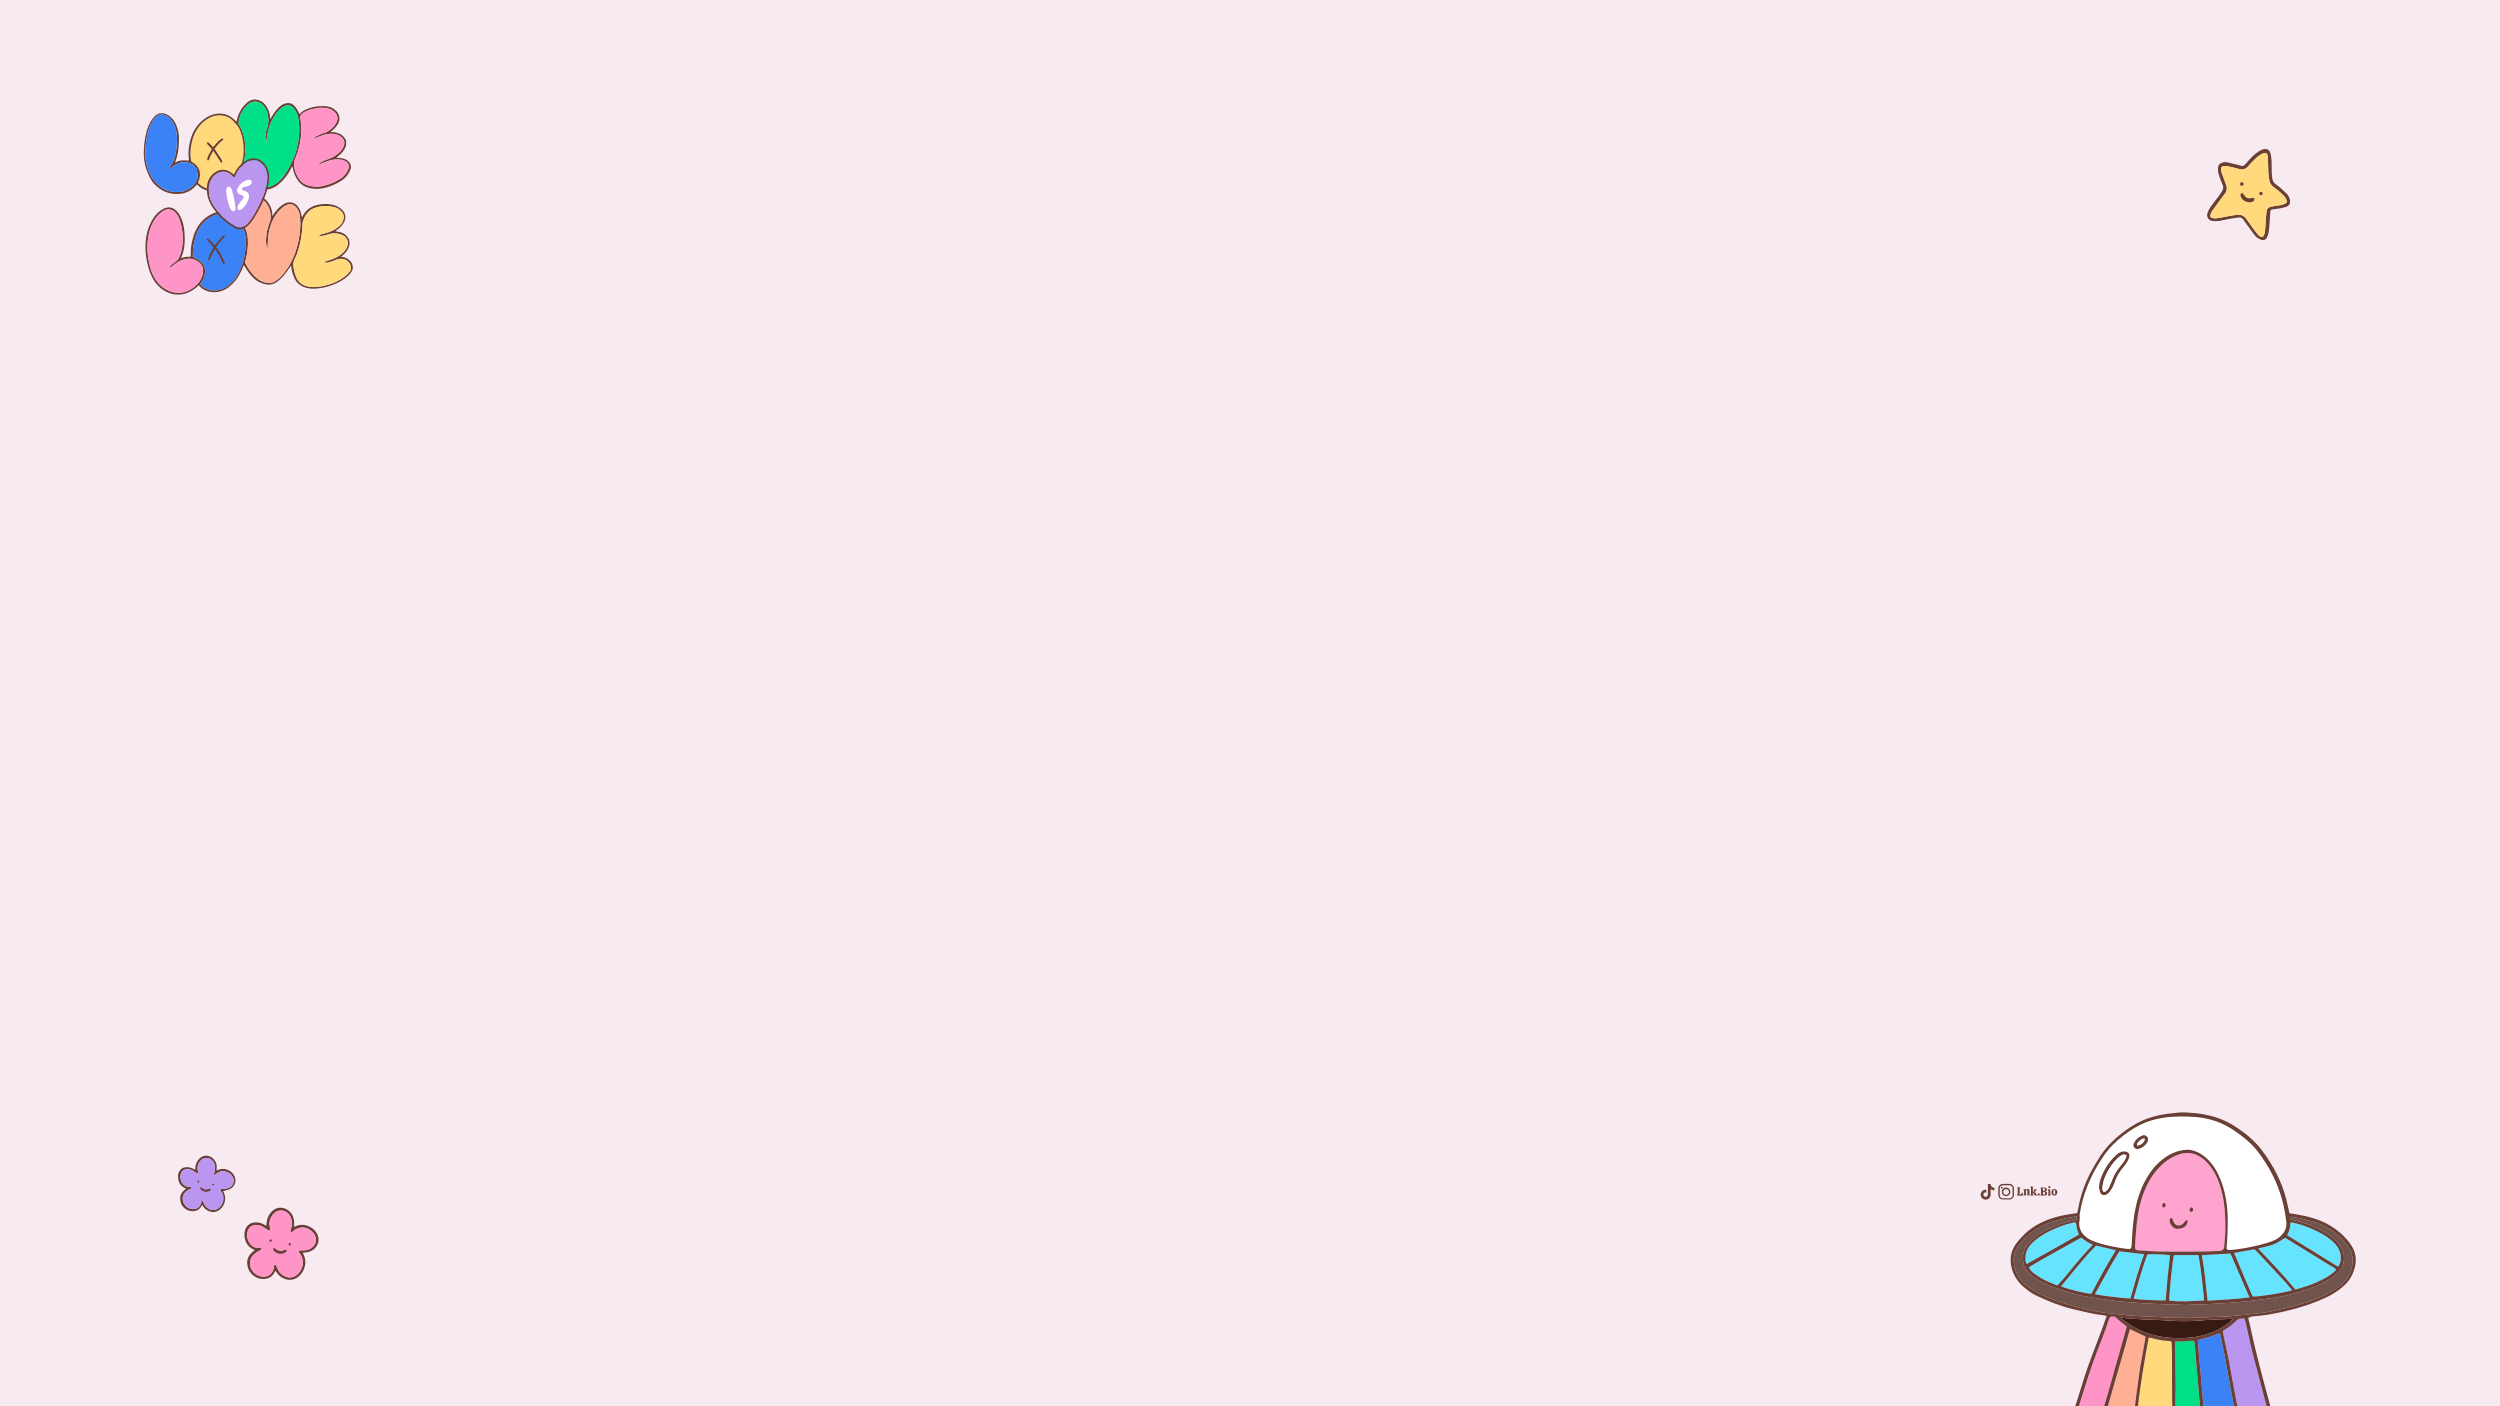 <?xml version="1.0" encoding="utf-8"?>
<!-- Generator: Adobe Illustrator 26.3.1, SVG Export Plug-In . SVG Version: 6.00 Build 0)  -->
<svg version="1.1" id="Layer_2_00000026850608807099144060000002873650357863794328_"
	 xmlns="http://www.w3.org/2000/svg" xmlns:xlink="http://www.w3.org/1999/xlink" x="0px" y="0px" viewBox="0 0 1920 1080"
	 style="enable-background:new 0 0 1920 1080;" xml:space="preserve">
<rect x="0" y="0" width="1920" height="1080" fill="#333333" stroke="none"/>
<style type="text/css">
	.st0{clip-path:url(#XMLID_00000086681796116668309240000000340841753043905920_);}
	.st1{fill:#FFFFFF;}
	.st2{fill:#BA96F0;}
	.st3{fill:#FFA4CF;}
	.st4{fill:#3C82F7;}
	.st5{fill:#FFB094;}
	.st6{fill:#FF95C7;}
	.st7{fill:#71534E;}
	.st8{fill:#FFD97C;}
	.st9{fill:#00E088;}
	.st10{fill:#66E3FF;}
	.st11{fill:#381A14;}
	.st12{fill:#6A3F35;}
</style>
<g>
	<defs>
		<rect id="XMLID_00000092417737178566137410000003398474757853376665_" width="1920" height="1080"/>
	</defs>
	<use xlink:href="#XMLID_00000092417737178566137410000003398474757853376665_"  style="overflow:visible;fill:#F7EAF1;"/>
	<clipPath id="XMLID_00000158714191778655830940000003108540105768072366_">
		<use xlink:href="#XMLID_00000092417737178566137410000003398474757853376665_"  style="overflow:visible;"/>
	</clipPath>
	<g style="clip-path:url(#XMLID_00000158714191778655830940000003108540105768072366_);">
		<g>
			<g>
				<path class="st1" d="M1596.8,939.3c0,4,1.4,7.3,4.4,10c2.4,2.3,5.4,3.6,8.4,4.6c5.1,1.9,10.5,3,15.8,4c2.8,0.5,5.7,1,8.5,1.3
					c2.4,0.3,3.1-0.4,3.2-2.8c0.2-2.4,0.3-4.7,0.4-7.1c0.4-7,1.1-14.1,2.5-21c1.5-7.3,3.7-14.3,7.2-20.9c3.4-6.3,7.5-12.1,13.2-16.6
					c5.6-4.6,11.9-7.4,19.3-7.8c0.9,0,1.9,0,2.7,0.2c3.9,0.7,7.4,2.4,10.5,4.9c4,3.2,7.2,7.2,9.6,11.7c3.5,6.5,5.6,13.3,6.9,20.5
					c1.2,6.3,1.6,12.8,1.5,19.3c0,4.7-0.3,9.5-0.5,14.2c-0.1,1.4-0.3,2.8-0.4,4.3c-0.1,1.2,0.4,1.8,1.6,1.9c0.9,0.1,1.9,0,2.8-0.1
					c6.8-0.7,13.5-1.9,20-3.5c4.2-1.1,8.4-2.1,12.4-3.9c2.3-1.1,4.3-2.5,5.9-4.4c2.6-2.8,3.6-6.2,3.2-9.8
					c-0.7-5.9-1.8-11.7-3.4-17.5c-3.7-13.3-10.1-25.4-18.5-36.4c-4.7-6.2-10.8-11.1-17.2-15.5c-9.4-6.7-19.9-10.3-31.3-11.1
					c-7.3-0.5-14.7-0.5-21.9,0.3c-5.5,0.7-10.8,2-16,4c-6,2.4-11.5,5.9-16.6,9.8c-5.9,4.5-11.2,9.7-15.4,15.9
					c-9.5,13.8-16.1,28.8-18.5,45.4C1597.4,935.3,1597.2,937.3,1596.8,939.3z"/>
				<path class="st2" d="M1707.1,1022.2c0.3,1.8,0.5,3.3,0.9,4.9c1.1,5.3,2.3,10.5,3.4,15.8c1.5,7.9,2.8,15.9,4.4,23.9
					c2.1,11.3,4.3,22.5,6.3,33.8c1.5,8.1,3,16.2,4.5,24.3c1.2,6.2,2.3,12.6,3.5,18.8c0.9,4.8,1.6,9.7,2.6,14.6c2.4,12,4.9,24,7.3,36
					c0.4,2,0.9,3.9,1.2,6c10.8,0.2,21.4,0.5,32.2,0.8c0.4-0.9,0.1-1.5-0.1-2.3c-0.7-2.4-1.4-4.9-2.1-7.3c-6.5-23.3-13-46.6-19.5-70
					c-3.6-13.2-7-26.6-10.5-39.9c-3.6-13.7-7.3-27.2-10.8-40.9c-2.2-8.4-3.9-17.1-5.9-25.6c-0.2-0.8-0.4-1.6-0.7-2.4
					c-0.9,0-1.6,0-2.4,0c-1.5-0.1-2.7,0.5-3.8,1.6C1714.6,1017.1,1711.3,1019.9,1707.1,1022.2z"/>
				<path class="st3" d="M1676.7,961.3c5.9-0.1,12.1-0.1,18.4-0.2c3.2-0.1,6.5-0.3,9.6-0.4c2.2-0.1,3.3-1.3,3.5-3.3
					c0.4-5.4,1-10.7,0.9-16.1c-0.1-8.3-0.5-16.6-2.5-24.8c-1.6-6.9-4-13.5-8.1-19.4c-2.1-3.2-4.7-5.8-7.8-8
					c-5.1-3.6-10.6-4.6-16.6-2.7c-4.6,1.4-8.8,3.8-12.4,6.9c-6.3,5.4-10.7,12-14,19.5c-3.7,8.3-5.6,17.1-6.6,26.1
					c-0.7,6-1,12-1.4,18.1c-0.2,2.5,0.3,3.2,3,3.3c5.3,0.3,10.5,0.8,15.8,0.9C1664.5,961.3,1670.5,961.3,1676.7,961.3z"/>
				<path class="st4" d="M1738.4,1200.2c-0.1-0.7,0-1.3-0.1-1.9c-1.8-9-3.5-18.1-5.4-27c-1.3-6.5-2.8-12.8-4-19.1
					c-0.8-4.2-1.3-8.4-2.1-12.6c-2-10.9-4-21.9-6.1-32.8c-2.5-13.2-5-26.4-7.4-39.6c-1.5-8.2-3-16.4-4.5-24.6
					c-1.1-5.8-2.4-11.6-3.6-17.5c-0.1-0.4-0.3-0.9-0.4-1.3c-2.8,1.1-5.5,2.2-8.3,3.1s-5.7,1.5-8.6,2.4c1.2,17.4,3.3,34.5,4.4,51.9
					c0.8,0.3,1.5,0.8,2.3,1c6.5,2.5,10.3,7.3,11.7,14c1.3,6.5,1.1,12.8-1.3,19c-2.1,5.1-4.3,10.2-7.1,15c-0.5,1-1.1,1.9-1,3.1
					c0.2,2.1,0.4,4.3,0.7,6.3c0.5,4.7,1.1,9.4,1.8,14.2c0.8,5.9,1.5,11.8,2.3,17.7c1,7.4,2,14.9,2.8,22.2c0.3,2.5,0.7,5,1,7.7
					C1716.4,1201.3,1727.4,1201,1738.4,1200.2z"/>
				<path class="st5" d="M1620.5,1201.9c0.1-0.3,0.2-0.8,0.3-1.2c1.5-8.5,2.7-17.1,4.5-25.6c2.8-13.8,5.1-27.8,7.7-41.6
					c0.1-0.5-0.1-1.2-0.2-1.6c-0.2-0.5-0.5-1-0.9-1.5c-3.6-6.5-6.1-13.2-7.1-20.6c-1.1-8.9,3.5-18.8,11.6-23.3
					c0.4-0.2,0.9-0.5,1.3-0.7c1.1-0.4,1.5-1.2,1.6-2.3c0.4-4.3,0.9-8.6,1.5-12.9c0.9-6.8,1.8-13.5,2.8-20.2c1-5.9,2.1-11.9,3.2-17.8
					c0.3-2.1,0.7-4.2,1-6.1c-4-2-8-3.7-12-5.7c-0.3,1-0.5,1.9-0.8,2.7c-1,3.6-2,7.2-3,10.8c-2.2,7.5-4.4,15.2-6.6,22.8
					c-2.5,8.8-5,17.5-7.5,26.1c-2,6.6-4.2,13.1-5.9,19.8c-2.7,10.2-5.4,20.4-8,30.6c-3.4,13.6-6.9,27.1-10.2,40.8
					c-2.2,8.8-4,17.6-6.6,26.1c-0.1,0.4-0.1,0.8-0.2,1.2C1588.7,1202,1618,1202.2,1620.5,1201.9z"/>
				<path class="st1" d="M1704.5,1104.1c0-0.8,0-1.8,0-2.6c-0.2-3.8-1-7.4-3-10.7c-2.7-4.5-6.8-6.9-11.8-7.4
					c-9.2-1.1-18.7,5.1-21.9,12.8c-0.2,0.4-0.4,1-0.7,1.4c-0.8,1.2-1.6,1.2-2.4,0.1c-0.3-0.5-0.5-1.1-0.8-1.6
					c-1.2-2.5-3-4.6-5.3-6.1c-4.5-3.2-9.5-4.4-15-3.5c-8.4,1.3-15.8,8.9-16.6,17.4c-0.4,3.8-0.1,7.7,0.9,11.4
					c2.1,8.3,6,15.6,11.5,22.2c5.6,6.7,12.3,12.3,19.8,16.7c2,1.2,4,2.2,6.2,3c3.9,1.4,4.5,1.2,8-1.3c3.1-2.3,5.9-4.9,8.4-7.8
					c9.1-10.4,16.4-21.9,21.2-34.9C1704.1,1110.1,1704.7,1107.3,1704.5,1104.1z"/>
				<path class="st6" d="M1620.8,1011.2c-1,1.4-1.4,2.8-1.9,4.3c-1.4,4-2.7,8.1-4.3,12c-5.4,13.3-10.1,26.9-14.3,40.6
					c-6.9,22.1-14,44.2-20.6,66.5c-3.9,13.3-8.3,26.6-12.5,39.9c-2.6,8.4-4.8,17-7.9,25.3c-0.2,0.4-0.2,1-0.3,1.8
					c8.4-0.2,16.7,0.8,25.1,0.2c0.7-2.4,1.4-4.7,2-7c1.9-7.4,3.5-14.9,5.4-22.3c3.5-14.2,7.1-28.6,10.7-42.8
					c2.6-10.4,5.3-20.8,8.2-31.1c4.4-15.1,9.2-30.1,13.2-45.3c3-10.8,6.1-21.6,9.2-32.4c0.2-0.8,0.3-1.4,0.5-2.1
					c-3.2-2.5-6.2-5-9.5-7.8C1623.2,1011.3,1622,1011.2,1620.8,1011.2z"/>
				<path class="st7" d="M1594.9,934.3c-0.7,0-1,0-1.3,0c-4.8,0.8-9.5,1.8-14.2,3.1c-5.1,1.5-10.2,3.4-14.8,6.2
					c-5.4,3.2-9.8,7.3-13.6,12.1c-3.2,4.2-4.9,8.8-4.4,14c0.7,6.3,3.1,11.8,8,16.1c2.1,1.8,4.3,3.4,6.6,4.8
					c4.2,2.7,8.6,4.7,13.2,6.6c8.1,3.3,16.5,5.6,25.1,7.7c5.6,1.3,11.1,2.6,16.7,3.3c3.9,0.4,8,0.9,11.9,1.3c3.1,0.3,6.1,0.8,9.1,1
					c4.9,0.3,9.8,0.4,14.8,0.7c1.5,0.1,3.1,0.1,4.6,0.2c4.3,0.2,8.5,0.5,12.7,0.7c7.4,0.2,14.8,0.1,22.2-0.3
					c5.8-0.3,11.6-0.4,17.3-0.7c3.2-0.1,6.2-0.4,9.4-0.8c4-0.3,8.1-0.8,12.1-1.2c3.4-0.4,6.8-0.7,10.1-1.3
					c5.9-1.1,11.8-2.4,17.7-3.8c8.3-2.1,16.5-4.6,24.4-8.1c5.3-2.3,10.2-5,14.8-8.5c4-3.2,6.9-7.2,8.4-12.1c2.2-7,1.3-13.5-3.2-19.3
					c-3.8-4.9-8.4-9.1-13.8-12.4c-4.2-2.4-8.5-4.3-13.1-5.6c-5.1-1.5-10.4-2.7-15.6-3.5c-0.4-0.1-1,0.1-1.5,0.1
					c0.1,0.5,0.1,0.9,0.2,1.2s0.2,0.5,0.4,0.9c9.1,1.5,17.4,4.7,25.4,9.1c4.4,2.4,8.3,5.4,11.5,9.2c3.7,4.5,5,9.5,3.7,15.2
					c-0.4,2.1-1.3,4-2.7,5.7c-2.1,2.4-4.4,4.5-7.1,6.1c-2.7,1.5-5.5,3.2-8.3,4.5c-6.1,2.8-12.6,4.7-19,6.7
					c-3.5,1.1-7.1,1.9-10.6,2.5c-7.4,1.4-15,2.3-22.4,3.2c-8.8,1.1-17.6,1.8-26.4,2.3c-8.2,0.4-16.5,0.8-24.7,1
					c-2.7,0.1-5.5-0.2-8.1-0.3c-5.1-0.2-10.2-0.3-15.3-0.5c-6.5-0.3-12.9-0.8-19.4-1.2c-2-0.1-3.9-0.3-5.8-0.5
					c-4.9-0.5-9.7-1.1-14.7-1.9c-5-0.8-10.1-1.5-15.1-2.4c-8.2-1.4-16.1-4.4-23.9-7.1c-2.5-0.9-5-2.1-7.4-3.3
					c-4.3-2.2-8.2-4.7-11.5-8.3c-1.8-2-3-4.3-3.4-6.7c-1-5.5,0.1-10.5,3.7-14.8c2.7-3.2,5.9-5.9,9.5-8c7.8-4.6,16-8,24.7-9.7
					c1-0.2,2-0.4,3-0.7C1594.8,935.7,1594.8,935.2,1594.9,934.3z"/>
				<path class="st8" d="M1635,1135.7c-0.3,1.5-0.5,2.6-0.8,3.7c-1.4,8.3-2.8,16.5-4.4,24.8c-2.1,11.2-4.2,22.2-6.2,33.4
					c-0.2,1.4-0.7,2.7-0.4,4.4c1.2,0,2.2,0,3.2,0c3.4-0.1,6.8-0.3,10.2-0.4c4.8-0.1,9.7-0.1,14.6-0.1c7,0,13.9,0,20.9,0
					c0.9,0,1.9,0.2,2.8-0.3c0-0.8,0-1.5,0-2.3c-0.4-9.1-0.8-18.2-0.8-27.2c0-3.5,0-7,0-10.5c0-0.9-0.1-1.6-0.1-2.8
					c-1,0.5-1.6,1-2.5,1.2c-0.9,0.3-1.9,0.7-2.7,0.5c-1.8-0.2-3.5-0.8-5.1-1.3c-2.6-0.9-4.9-2.2-7.2-3.7
					c-7.5-4.9-14.2-10.7-19.9-17.7C1636.2,1136.9,1635.7,1136.5,1635,1135.7z"/>
				<path class="st8" d="M1667.7,1030.3c-0.8-0.2-1.3-0.3-2-0.4c-4.8-0.2-9.6-1.2-14.2-2.5c-0.3-0.1-0.8,0-1.3-0.1
					c-3.6,18.8-6.6,37.7-8.8,56.7c2.5-0.1,4.7-0.2,7-0.3c2.3,0,4.5,0.7,6.7,1.4c2.3,0.9,4.4,2,6.1,3.6c1.6,1.5,3.1,3.3,4.6,4.9
					c0.8-1.1,1.5-2.2,2.3-3.2c0.2-0.4,0.4-1,0.4-1.4c-0.1-4.5-0.3-9-0.3-13.5c-0.1-11.3,0-22.4-0.1-33.7
					C1668.2,1038.1,1668,1034.3,1667.7,1030.3z"/>
				<path class="st9" d="M1677.5,1201.4c3.2,0.4,22.5,0.2,24.9-0.2c0-0.3,0.2-0.7,0.1-1c-2.6-21.1-5.3-42.1-7.9-63.2
					c0-0.3-0.2-0.5-0.3-1.1c-2.7,3.7-5.3,7.3-8.1,10.7c-2.8,3.4-6.1,6.6-9.4,10.1C1676.5,1171.3,1676.7,1186.3,1677.5,1201.4z"/>
				<path class="st10" d="M1762.7,990.2c0.5-0.1,1.1-0.1,1.5-0.2c6.5-1.9,12.8-3.9,18.8-7c3.3-1.6,6.5-3.5,9.2-5.9
					c0.7-0.5,1.4-1.1,1.9-2c-0.1-0.2-0.1-0.3-0.1-0.3c-0.3-0.2-0.7-0.5-1-0.8c-12.7-7.8-25.3-15.6-38-23.4c-0.1,0-0.1,0-0.2,0
					s-0.2,0,0.1,0c-2.1,1.4-3.9,2.6-5.8,3.7c-2.4,1.3-4.9,2.2-7.7,2.8c-2.3,0.5-4.6,1.1-7.2,1.8
					C1744.2,969.3,1753.8,979.4,1762.7,990.2z"/>
				<path class="st10" d="M1727.7,996.4c-1-2.1-1.8-3.7-2.5-5.5c-3.8-8.9-7.7-17.7-11.5-26.6c-0.2-0.5-0.5-1-0.9-1.6
					c-7.2,0.4-14.4,0.8-21.8,1.3c2.1,11.7,3.2,23.2,4.4,34.9C1706.1,998.3,1716.8,997.8,1727.7,996.4z"/>
				<path class="st9" d="M1689.6,1080.4c-0.5-6.1-1-12-1.5-17.9c-0.3-3.7-0.7-7.4-1-11.2c-0.5-5.8-1-11.7-1.4-17.5
					c-0.1-1.3-0.1-2.7-0.7-4c-2.5-0.3-4.8,0.3-7.2,0.4c-2.4,0.1-4.7,0-7.2,0.1c-0.1,0.9-0.1,1.5-0.1,2.2c0,2.1,0.1,4.3,0.1,6.3
					c0.1,8.5,0.2,17,0.3,25.5c0,4.5-0.1,9-0.2,13.6c0,3.1,0.2,6,0.4,9.1C1681,1080.8,1681.1,1081.5,1689.6,1080.4z"/>
				<path class="st10" d="M1730,995.7c4.3,0.4,25.3-3,30.4-4.8c-1.5-1.9-3.1-3.7-4.6-5.5c-7.2-7.8-14.4-15.6-21.7-23.4
					c-0.4-0.5-1-1-1.4-1.4c-0.8-1-1.6-1.1-2.7-0.9c-0.3,0.1-0.7,0.2-1,0.2c-3.5,0.7-7,1.2-10.5,1.9c-0.9,0.1-1.8,0.3-2.7,0.5
					C1720.5,973.7,1725.3,984.8,1730,995.7z"/>
				<path class="st10" d="M1688.5,964c-2.2-0.2-4.4-0.1-6.5-0.1s-4.3,0-6.3,0s-4.2-0.1-6.2,0.1c-1,3.6-3.8,31.8-3.5,34.8
					c8.9,1.3,17.7,0.3,26.8,0C1691.7,987.2,1690.5,975.7,1688.5,964z"/>
				<path class="st10" d="M1636.2,997.2c3.2-11.4,6.3-22.6,10.4-33.6c0-0.1,0-0.3,0-0.4c-6.3-0.8-12.6-1.4-19-2.2
					c-6.6,10.7-12.6,21.8-18.7,32.9C1611.7,994.8,1632.3,997.3,1636.2,997.2z"/>
				<path class="st11" d="M1628.6,1012c3.3,3,6.8,5.4,10.5,7.4c11.3,6.3,23.5,8.5,36.3,8.3c5.1-0.1,10.3-0.7,15.4-1.9
					c8.6-2.1,16.6-5.6,23.1-11.8c0.3-0.3,0.7-0.7,1.1-1.3c-1.6,0.1-2.8,0.3-4.2,0.3c-5.1,0.2-10.4,0.4-15.5,0.7
					c-0.4,0-0.9,0-1.3,0.1c-6.7,0.7-13.3,0.9-20.1,0.8c-4.9-0.1-9.8-0.5-14.8-0.8c-4.3-0.2-8.5-0.3-12.7-0.5
					c-2.3-0.1-4.6-0.2-6.9-0.4C1636,1012.7,1632.4,1012.3,1628.6,1012z"/>
				<path class="st10" d="M1579.9,987.2c0.3-0.2,0.5-0.3,0.7-0.5c1.8-2,3.5-3.9,5.3-5.9c5.8-7.1,11.5-14.3,17.8-21
					c1.2-1.2,2.3-2.5,3.5-3.8c-1.6-0.9-3.2-1.5-4.6-2.4c-1.4-1-2.8-2.1-4.2-3.1c-2.5,1.4-4.9,2.7-7.3,4c-7.7,4.3-15.3,8.5-22.9,12.8
					c-2.8,1.6-5.7,3.3-8.5,5c-0.5,0.3-1.1,0.8-1.6,1.2c1.1,1.9,2.4,3.2,4,4.4C1567.3,982,1573.5,984.8,1579.9,987.2z"/>
				<path class="st10" d="M1606.2,993.6c5.9-11.4,12-22.4,18.8-33.4c-5.3-1.4-10.3-2.3-15.2-3.6c-9.8,9.8-18.2,20.8-26.9,31.3
					C1587.6,990,1601.4,993.4,1606.2,993.6z"/>
				<path class="st10" d="M1638.6,997.4c3.6,0.8,21.9,1.6,24.6,1.2c0.5-5.7,1-11.4,1.5-17.2s1.4-11.6,1.9-17.4
					c-4.2-0.7-15.4-1-17.5-0.5C1645,974.6,1641.9,986,1638.6,997.4z"/>
				<path class="st10" d="M1795.7,972.9c1.8-2.5,2.3-5.3,2-8.1c-0.3-3.9-2.1-7.3-4.9-10.1c-2.3-2.3-4.8-4.3-7.5-5.9
					c-7.5-4.5-15.6-7.8-24.2-9.8c-0.7-0.1-1.3,0-2.1,0c-0.1,3.5-0.7,6.7-2.6,9.6C1769.6,956.7,1782.6,964.7,1795.7,972.9z"/>
				<path class="st10" d="M1596.6,948.2c-0.7-1.8-1.2-3.2-1.6-4.7s0-3.2-1-4.8c-0.8,0.1-1.4,0.2-2.1,0.3c-6.5,1.5-12.6,3.9-18.6,6.9
					c-4.8,2.4-9.3,5.3-13.1,9.2c-3.5,3.6-5.1,8-4.6,13c0.1,1,0.2,2,1,2.6C1570.1,963.2,1583.4,955.8,1596.6,948.2z"/>
			</g>
			<path class="st12" d="M1726.8,1011.9c-0.1,1.4,0.3,2.6,0.7,3.8c4.6,22,10.5,43.7,16.4,65.3c3.8,14,7.2,28.1,11.2,42.1
				c6.8,24.5,13.7,48.9,20.5,73.4c0.4,1.6,0.9,3.3,1.2,4.9c0.3,1.4-0.4,2.2-1.8,2.1c-11.6-0.9-23.1-1-34.7-0.9
				c-6.3,0.1-12.7,0.5-19.1,0.8c-1.3,0-2.5,0.1-3.8,0.1c-22.3,0.3-44.7,0.7-67.1,0.4c-8.5-0.1-17.2,0.2-25.8,0.4c-0.8,0-1.5,0-2.3,0
				c-19.8-0.1-39.6-0.3-59.4-0.4c-1.8,0-3.6-0.1-5.4-0.3c-1-0.1-1.5-0.8-1.2-1.9c0.3-1.3,0.9-2.6,1.2-3.8c2.1-6.5,4-13,6-19.5
				c3-9.6,5.9-19.1,8.9-28.8c3.4-11.2,6.8-22.3,10.2-33.4c4.3-13.9,8.6-27.8,13-41.6c3.5-11.2,6.9-22.4,11.1-33.4
				c2.3-6.1,4.7-12.3,7-18.4c1.5-3.9,2.8-8,4.3-12.1c-0.8-0.2-1.3-0.5-2-0.5c-8.4-0.9-16.5-3.1-24.7-5c-9.8-2.4-19-6.2-28.1-10.6
				c-3.2-1.5-6-3.8-8.8-6.1c-5-4.2-8.2-9.5-9.6-15.9c-1.2-5.7-0.4-10.9,2.7-16c2-3.1,4.4-5.7,6.9-8.2c5-5,10.9-8.6,17.5-11.3
				c4.3-1.6,8.8-3,13.2-3.8c3.2-0.7,6.3-1.1,9.5-1.5c0.2,0,0.4-0.1,0.8-0.2c0.1-0.5,0.3-1.1,0.4-1.6c1.6-9.5,4.5-18.7,8.8-27.4
				c2.5-5,5.4-9.8,8.4-14.6c5.3-8,12-14.4,19.8-20c5.4-3.9,11.2-7.2,17.5-9.3c4.9-1.6,10-2.8,15.1-3.4c2.7-0.3,5.6-0.5,8.3-0.9
				c4-0.3,8.2,0.2,12.3,0.5c4,0.3,8.1,1.2,12,2.1c7.2,1.8,13.8,4.8,19.9,8.9c7.5,5,14.4,10.8,19.9,18.2
				c8.2,11.1,14.6,23.2,18.1,36.7c0.9,3.5,1.6,7.1,2.5,10.9c1.3,0.5,3.1,0.4,4.7,0.8c9.5,1.6,18.8,3.9,27.1,9.1
				c6,3.7,11.2,8.3,15.2,14.1c4.2,5.9,4.9,12.4,2.8,19.1c-1.6,5.4-4.5,9.8-8.9,13.5c-3.8,3.2-7.9,5.9-12.4,8
				c-10.3,4.8-21,8.3-32.1,10.8c-7,1.6-14.1,3-21.3,3.6c-1.4,0.1-2.8,0.3-4.3,0.4C1728.5,1011.5,1727.7,1011.7,1726.8,1011.9z
				 M1596.8,939.3c0,4,1.4,7.3,4.4,10c2.4,2.3,5.4,3.6,8.4,4.6c5.1,1.9,10.5,3,15.8,4c2.8,0.5,5.7,1,8.5,1.3
				c2.4,0.3,3.1-0.4,3.2-2.8c0.2-2.4,0.3-4.7,0.4-7.1c0.4-7,1.1-14.1,2.5-21c1.5-7.3,3.7-14.3,7.2-20.9c3.4-6.3,7.5-12.1,13.2-16.6
				c5.6-4.6,11.9-7.4,19.3-7.8c0.9,0,1.9,0,2.7,0.2c3.9,0.7,7.4,2.4,10.5,4.9c4,3.2,7.2,7.2,9.6,11.7c3.5,6.5,5.6,13.3,6.9,20.5
				c1.2,6.3,1.6,12.8,1.5,19.3c0,4.7-0.3,9.5-0.5,14.2c-0.1,1.4-0.3,2.8-0.4,4.3c-0.1,1.2,0.4,1.8,1.6,1.9c0.9,0.1,1.9,0,2.8-0.1
				c6.8-0.7,13.5-1.9,20-3.5c4.2-1.1,8.4-2.1,12.4-3.9c2.3-1.1,4.3-2.5,5.9-4.4c2.6-2.8,3.6-6.2,3.2-9.8c-0.7-5.9-1.8-11.7-3.4-17.5
				c-3.7-13.3-10.1-25.4-18.5-36.4c-4.7-6.2-10.8-11.1-17.2-15.5c-9.4-6.7-19.9-10.3-31.3-11.1c-7.3-0.5-14.7-0.5-21.9,0.3
				c-5.5,0.7-10.8,2-16,4c-6,2.4-11.5,5.9-16.6,9.8c-5.9,4.5-11.2,9.7-15.4,15.9c-9.5,13.8-16.1,28.8-18.5,45.4
				C1597.4,935.3,1597.2,937.3,1596.8,939.3z M1707.1,1022.2c0.3,1.8,0.5,3.3,0.9,4.9c1.1,5.3,2.3,10.5,3.4,15.8
				c1.5,7.9,2.8,15.9,4.4,23.9c2.1,11.3,4.3,22.5,6.3,33.8c1.5,8.1,3,16.2,4.5,24.3c1.2,6.2,2.3,12.6,3.5,18.8
				c0.9,4.8,1.6,9.7,2.6,14.6c2.4,12,4.9,24,7.3,36c0.4,2,0.9,3.9,1.2,6c10.8,0.2,21.4,0.5,32.2,0.8c0.4-0.9,0.1-1.5-0.1-2.3
				c-0.7-2.4-1.4-4.9-2.1-7.3c-6.5-23.3-13-46.6-19.5-70c-3.6-13.2-7-26.6-10.5-39.9c-3.6-13.7-7.3-27.2-10.8-40.9
				c-2.2-8.4-3.9-17.1-5.9-25.6c-0.2-0.8-0.4-1.6-0.7-2.4c-0.9,0-1.6,0-2.4,0c-1.5-0.1-2.7,0.5-3.8,1.6
				C1714.6,1017.1,1711.3,1019.9,1707.1,1022.2z M1676.7,961.3c5.9-0.1,12.1-0.1,18.4-0.2c3.2-0.1,6.5-0.3,9.6-0.4
				c2.2-0.1,3.3-1.3,3.5-3.3c0.4-5.4,1-10.7,0.9-16.1c-0.1-8.3-0.5-16.6-2.5-24.8c-1.6-6.9-4-13.5-8.1-19.4c-2.1-3.2-4.7-5.8-7.8-8
				c-5.1-3.6-10.6-4.6-16.6-2.7c-4.6,1.4-8.8,3.8-12.4,6.9c-6.3,5.4-10.7,12-14,19.5c-3.7,8.3-5.6,17.1-6.6,26.1
				c-0.7,6-1,12-1.4,18.1c-0.2,2.5,0.3,3.2,3,3.3c5.3,0.3,10.5,0.8,15.8,0.9C1664.5,961.3,1670.5,961.3,1676.7,961.3z
				 M1738.4,1200.2c-0.1-0.7,0-1.3-0.1-1.9c-1.8-9-3.5-18.1-5.4-27c-1.3-6.5-2.8-12.8-4-19.1c-0.8-4.2-1.3-8.4-2.1-12.6
				c-2-10.9-4-21.9-6.1-32.8c-2.5-13.2-5-26.4-7.4-39.6c-1.5-8.2-3-16.4-4.5-24.6c-1.1-5.8-2.4-11.6-3.6-17.5
				c-0.1-0.4-0.3-0.9-0.4-1.3c-2.8,1.1-5.5,2.2-8.3,3.1s-5.7,1.5-8.6,2.4c1.2,17.4,3.3,34.5,4.4,51.9c0.8,0.3,1.5,0.8,2.3,1
				c6.5,2.5,10.3,7.3,11.7,14c1.3,6.5,1.1,12.8-1.3,19c-2.1,5.1-4.3,10.2-7.1,15c-0.5,1-1.1,1.9-1,3.1c0.2,2.1,0.4,4.3,0.7,6.3
				c0.5,4.7,1.1,9.4,1.8,14.2c0.8,5.9,1.5,11.8,2.3,17.7c1,7.4,2,14.9,2.8,22.2c0.3,2.5,0.7,5,1,7.7
				C1716.4,1201.3,1727.4,1201,1738.4,1200.2z M1620.5,1201.9c0.1-0.3,0.2-0.8,0.3-1.2c1.5-8.5,2.7-17.1,4.5-25.6
				c2.8-13.8,5.1-27.8,7.7-41.6c0.1-0.5-0.1-1.2-0.2-1.6c-0.2-0.5-0.5-1-0.9-1.5c-3.6-6.5-6.1-13.2-7.1-20.6
				c-1.1-8.9,3.5-18.8,11.6-23.3c0.4-0.2,0.9-0.5,1.3-0.7c1.1-0.4,1.5-1.2,1.6-2.3c0.4-4.3,0.9-8.6,1.5-12.9
				c0.9-6.8,1.8-13.5,2.8-20.2c1-5.9,2.1-11.9,3.2-17.8c0.3-2.1,0.7-4.2,1-6.1c-4-2-8-3.7-12-5.7c-0.3,1-0.5,1.9-0.8,2.7
				c-1,3.6-2,7.2-3,10.8c-2.2,7.5-4.4,15.2-6.6,22.8c-2.5,8.8-5,17.5-7.5,26.1c-2,6.6-4.2,13.1-5.9,19.8c-2.7,10.2-5.4,20.4-8,30.6
				c-3.4,13.6-6.9,27.1-10.2,40.8c-2.2,8.8-4,17.6-6.6,26.1c-0.1,0.4-0.1,0.8-0.2,1.2C1588.7,1202,1618,1202.2,1620.5,1201.9z
				 M1704.5,1104.1c0-0.8,0-1.8,0-2.6c-0.2-3.8-1-7.4-3-10.7c-2.7-4.5-6.8-6.9-11.8-7.4c-9.2-1.1-18.7,5.1-21.9,12.8
				c-0.2,0.4-0.4,1-0.7,1.4c-0.8,1.2-1.6,1.2-2.4,0.1c-0.3-0.5-0.5-1.1-0.8-1.6c-1.2-2.5-3-4.6-5.3-6.1c-4.5-3.2-9.5-4.4-15-3.5
				c-8.4,1.3-15.8,8.9-16.6,17.4c-0.4,3.8-0.1,7.7,0.9,11.4c2.1,8.3,6,15.6,11.5,22.2c5.6,6.7,12.3,12.3,19.8,16.7
				c2,1.2,4,2.2,6.2,3c3.9,1.4,4.5,1.2,8-1.3c3.1-2.3,5.9-4.9,8.4-7.8c9.1-10.4,16.4-21.9,21.2-34.9
				C1704.1,1110.1,1704.7,1107.3,1704.5,1104.1z M1620.8,1011.2c-1,1.4-1.4,2.8-1.9,4.3c-1.4,4-2.7,8.1-4.3,12
				c-5.4,13.3-10.1,26.9-14.3,40.6c-6.9,22.1-14,44.2-20.6,66.5c-3.9,13.3-8.3,26.6-12.5,39.9c-2.6,8.4-4.8,17-7.9,25.3
				c-0.2,0.4-0.2,1-0.3,1.8c8.4-0.2,16.7,0.8,25.1,0.2c0.7-2.4,1.4-4.7,2-7c1.9-7.4,3.5-14.9,5.4-22.3c3.5-14.2,7.1-28.6,10.7-42.8
				c2.6-10.4,5.3-20.8,8.2-31.1c4.4-15.1,9.2-30.1,13.2-45.3c3-10.8,6.1-21.6,9.2-32.4c0.2-0.8,0.3-1.4,0.5-2.1
				c-3.2-2.5-6.2-5-9.5-7.8C1623.2,1011.3,1622,1011.2,1620.8,1011.2z M1594.9,934.3c-0.7,0-1,0-1.3,0c-4.8,0.8-9.5,1.8-14.2,3.1
				c-5.1,1.5-10.2,3.4-14.8,6.2c-5.4,3.2-9.8,7.3-13.6,12.1c-3.2,4.2-4.9,8.8-4.4,14c0.7,6.3,3.1,11.8,8,16.1
				c2.1,1.8,4.3,3.4,6.6,4.8c4.2,2.7,8.6,4.7,13.2,6.6c8.1,3.3,16.5,5.6,25.1,7.7c5.6,1.3,11.1,2.6,16.7,3.3c3.9,0.4,8,0.9,11.9,1.3
				c3.1,0.3,6.1,0.8,9.1,1c4.9,0.3,9.8,0.4,14.8,0.7c1.5,0.1,3.1,0.1,4.6,0.2c4.3,0.2,8.5,0.5,12.7,0.7c7.4,0.2,14.8,0.1,22.2-0.3
				c5.8-0.3,11.6-0.4,17.3-0.7c3.2-0.1,6.2-0.4,9.4-0.8c4-0.3,8.1-0.8,12.1-1.2c3.4-0.4,6.8-0.7,10.1-1.3c5.9-1.1,11.8-2.4,17.7-3.8
				c8.3-2.1,16.5-4.6,24.4-8.1c5.3-2.3,10.2-5,14.8-8.5c4-3.2,6.9-7.2,8.4-12.1c2.2-7,1.3-13.5-3.2-19.3c-3.8-4.9-8.4-9.1-13.8-12.4
				c-4.2-2.4-8.5-4.3-13.1-5.6c-5.1-1.5-10.4-2.7-15.6-3.5c-0.4-0.1-1,0.1-1.5,0.1c0.1,0.5,0.1,0.9,0.2,1.2s0.2,0.5,0.4,0.9
				c9.1,1.5,17.4,4.7,25.4,9.1c4.4,2.4,8.3,5.4,11.5,9.2c3.7,4.5,5,9.5,3.7,15.2c-0.4,2.1-1.3,4-2.7,5.7c-2.1,2.4-4.4,4.5-7.1,6.1
				c-2.7,1.5-5.5,3.2-8.3,4.5c-6.1,2.8-12.6,4.7-19,6.7c-3.5,1.1-7.1,1.9-10.6,2.5c-7.4,1.4-15,2.3-22.4,3.2
				c-8.8,1.1-17.6,1.8-26.4,2.3c-8.2,0.4-16.5,0.8-24.7,1c-2.7,0.1-5.5-0.2-8.1-0.3c-5.1-0.2-10.2-0.3-15.3-0.5
				c-6.5-0.3-12.9-0.8-19.4-1.2c-2-0.1-3.9-0.3-5.8-0.5c-4.9-0.5-9.7-1.1-14.7-1.9c-5-0.8-10.1-1.5-15.1-2.4
				c-8.2-1.4-16.1-4.4-23.9-7.1c-2.5-0.9-5-2.1-7.4-3.3c-4.3-2.2-8.2-4.7-11.5-8.3c-1.8-2-3-4.3-3.4-6.7c-1-5.5,0.1-10.5,3.7-14.8
				c2.7-3.2,5.9-5.9,9.5-8c7.8-4.6,16-8,24.7-9.7c1-0.2,2-0.4,3-0.7C1594.8,935.7,1594.8,935.2,1594.9,934.3z M1635,1135.7
				c-0.3,1.5-0.5,2.6-0.8,3.7c-1.4,8.3-2.8,16.5-4.4,24.8c-2.1,11.2-4.2,22.2-6.2,33.4c-0.2,1.4-0.7,2.7-0.4,4.4c1.2,0,2.2,0,3.2,0
				c3.4-0.1,6.8-0.3,10.2-0.4c4.8-0.1,9.7-0.1,14.6-0.1c7,0,13.9,0,20.9,0c0.9,0,1.9,0.2,2.8-0.3c0-0.8,0-1.5,0-2.3
				c-0.4-9.1-0.8-18.2-0.8-27.2c0-3.5,0-7,0-10.5c0-0.9-0.1-1.6-0.1-2.8c-1,0.5-1.6,1-2.5,1.2c-0.9,0.3-1.9,0.7-2.7,0.5
				c-1.8-0.2-3.5-0.8-5.1-1.3c-2.6-0.9-4.9-2.2-7.2-3.7c-7.5-4.9-14.2-10.7-19.9-17.7C1636.2,1136.9,1635.7,1136.5,1635,1135.7z
				 M1667.7,1030.3c-0.8-0.2-1.3-0.3-2-0.4c-4.8-0.2-9.6-1.2-14.2-2.5c-0.3-0.1-0.8,0-1.3-0.1c-3.6,18.8-6.6,37.7-8.8,56.7
				c2.5-0.1,4.7-0.2,7-0.3c2.3,0,4.5,0.7,6.7,1.4c2.3,0.9,4.4,2,6.1,3.6c1.6,1.5,3.1,3.3,4.6,4.9c0.8-1.1,1.5-2.2,2.3-3.2
				c0.2-0.4,0.4-1,0.4-1.4c-0.1-4.5-0.3-9-0.3-13.5c-0.1-11.3,0-22.4-0.1-33.7C1668.2,1038.1,1668,1034.3,1667.7,1030.3z
				 M1677.5,1201.4c3.2,0.4,22.5,0.2,24.9-0.2c0-0.3,0.2-0.7,0.1-1c-2.6-21.1-5.3-42.1-7.9-63.2c0-0.3-0.2-0.5-0.3-1.1
				c-2.7,3.7-5.3,7.3-8.1,10.7c-2.8,3.4-6.1,6.6-9.4,10.1C1676.5,1171.3,1676.7,1186.3,1677.5,1201.4z M1762.7,990.2
				c0.5-0.1,1.1-0.1,1.5-0.2c6.5-1.9,12.8-3.9,18.8-7c3.3-1.6,6.5-3.5,9.2-5.9c0.7-0.5,1.4-1.1,1.9-2c-0.1-0.2-0.1-0.3-0.1-0.3
				c-0.3-0.2-0.7-0.5-1-0.8c-12.7-7.8-25.3-15.6-38-23.4c-0.1,0-0.1,0-0.2,0s-0.2,0,0.1,0c-2.1,1.4-3.9,2.6-5.8,3.7
				c-2.4,1.3-4.9,2.2-7.7,2.8c-2.3,0.5-4.6,1.1-7.2,1.8C1744.2,969.3,1753.8,979.4,1762.7,990.2z M1727.7,996.4
				c-1-2.1-1.8-3.7-2.5-5.5c-3.8-8.9-7.7-17.7-11.5-26.6c-0.2-0.5-0.5-1-0.9-1.6c-7.2,0.4-14.4,0.8-21.8,1.3
				c2.1,11.7,3.2,23.2,4.4,34.9C1706.1,998.3,1716.8,997.8,1727.7,996.4z M1689.6,1080.4c-0.5-6.1-1-12-1.5-17.9
				c-0.3-3.7-0.7-7.4-1-11.2c-0.5-5.8-1-11.7-1.4-17.5c-0.1-1.3-0.1-2.7-0.7-4c-2.5-0.3-4.8,0.3-7.2,0.4c-2.4,0.1-4.7,0-7.2,0.1
				c-0.1,0.9-0.1,1.5-0.1,2.2c0,2.1,0.1,4.3,0.1,6.3c0.1,8.5,0.2,17,0.3,25.5c0,4.5-0.1,9-0.2,13.6c0,3.1,0.2,6,0.4,9.1
				C1681,1080.8,1681.1,1081.5,1689.6,1080.4z M1730,995.7c4.3,0.4,25.3-3,30.4-4.8c-1.5-1.9-3.1-3.7-4.6-5.5
				c-7.2-7.8-14.4-15.6-21.7-23.4c-0.4-0.5-1-1-1.4-1.4c-0.8-1-1.6-1.1-2.7-0.9c-0.3,0.1-0.7,0.2-1,0.2c-3.5,0.7-7,1.2-10.5,1.9
				c-0.9,0.1-1.8,0.3-2.7,0.5C1720.5,973.7,1725.3,984.8,1730,995.7z M1688.5,964c-2.2-0.2-4.4-0.1-6.5-0.1s-4.3,0-6.3,0
				s-4.2-0.1-6.2,0.1c-1,3.6-3.8,31.8-3.5,34.8c8.9,1.3,17.7,0.3,26.8,0C1691.7,987.2,1690.5,975.7,1688.5,964z M1636.2,997.2
				c3.2-11.4,6.3-22.6,10.4-33.6c0-0.1,0-0.3,0-0.4c-6.3-0.8-12.6-1.4-19-2.2c-6.6,10.7-12.6,21.8-18.7,32.9
				C1611.7,994.8,1632.3,997.3,1636.2,997.2z M1628.6,1012c3.3,3,6.8,5.4,10.5,7.4c11.3,6.3,23.5,8.5,36.3,8.3
				c5.1-0.1,10.3-0.7,15.4-1.9c8.6-2.1,16.6-5.6,23.1-11.8c0.3-0.3,0.7-0.7,1.1-1.3c-1.6,0.1-2.8,0.3-4.2,0.3
				c-5.1,0.2-10.4,0.4-15.5,0.7c-0.4,0-0.9,0-1.3,0.1c-6.7,0.7-13.3,0.9-20.1,0.8c-4.9-0.1-9.8-0.5-14.8-0.8
				c-4.3-0.2-8.5-0.3-12.7-0.5c-2.3-0.1-4.6-0.2-6.9-0.4C1636,1012.7,1632.4,1012.3,1628.6,1012z M1579.9,987.2
				c0.3-0.2,0.5-0.3,0.7-0.5c1.8-2,3.5-3.9,5.3-5.9c5.8-7.1,11.5-14.3,17.8-21c1.2-1.2,2.3-2.5,3.5-3.8c-1.6-0.9-3.2-1.5-4.6-2.4
				c-1.4-1-2.8-2.1-4.2-3.1c-2.5,1.4-4.9,2.7-7.3,4c-7.7,4.3-15.3,8.5-22.9,12.8c-2.8,1.6-5.7,3.3-8.5,5c-0.5,0.3-1.1,0.8-1.6,1.2
				c1.1,1.9,2.4,3.2,4,4.4C1567.3,982,1573.5,984.8,1579.9,987.2z M1606.2,993.6c5.9-11.4,12-22.4,18.8-33.4
				c-5.3-1.4-10.3-2.3-15.2-3.6c-9.8,9.8-18.2,20.8-26.9,31.3C1587.6,990,1601.4,993.4,1606.2,993.6z M1638.6,997.4
				c3.6,0.8,21.9,1.6,24.6,1.2c0.5-5.7,1-11.4,1.5-17.2s1.4-11.6,1.9-17.4c-4.2-0.7-15.4-1-17.5-0.5
				C1645,974.6,1641.9,986,1638.6,997.4z M1795.7,972.9c1.8-2.5,2.3-5.3,2-8.1c-0.3-3.9-2.1-7.3-4.9-10.1c-2.3-2.3-4.8-4.3-7.5-5.9
				c-7.5-4.5-15.6-7.8-24.2-9.8c-0.7-0.1-1.3,0-2.1,0c-0.1,3.5-0.7,6.7-2.6,9.6C1769.6,956.7,1782.6,964.7,1795.7,972.9z
				 M1596.6,948.2c-0.7-1.8-1.2-3.2-1.6-4.7s0-3.2-1-4.8c-0.8,0.1-1.4,0.2-2.1,0.3c-6.5,1.5-12.6,3.9-18.6,6.9
				c-4.8,2.4-9.3,5.3-13.1,9.2c-3.5,3.6-5.1,8-4.6,13c0.1,1,0.2,2,1,2.6C1570.1,963.2,1583.4,955.8,1596.6,948.2z"/>
			<g>
				<path class="st12" d="M1672,943.7c-2.4,0-5.5-2.8-5.7-6.3c0-0.4,0-0.9,0.1-1.2c0.2-0.3,0.5-0.7,1-0.7c0.3,0,0.9,0.2,1,0.5
					c0.3,0.7,0.4,1.4,0.8,2.2c1.1,2.7,3.6,3.8,6.2,2.5c0.8-0.3,1.3-1.1,1.9-1.6c0.5-0.5,0.9-1.2,1.4-1.8c0.2-0.2,0.7-0.2,0.9-0.1
					c0.2,0.1,0.5,0.5,0.4,0.8c-0.1,0.7-0.2,1.3-0.4,2C1678.2,942.5,1675.9,943.6,1672,943.7z"/>
				<path class="st12" d="M1660.6,925.7c0-0.2,0-0.7,0.2-0.9c0.3-0.3,0.7-0.8,1.1-0.9c0.7-0.2,1.1,0.3,1.2,0.9s0.1,1.2-0.1,1.6
					c-0.1,0.5-0.7,1-1.3,0.9c-0.7-0.1-1-0.5-1.1-1.2C1660.6,926.1,1660.6,925.9,1660.6,925.7z"/>
				<path class="st12" d="M1684.3,929.3c-0.1,0.1-0.2,0.5-0.4,0.9c-0.5,0.8-1.8,0.7-2.1-0.2c-0.1-0.3-0.2-0.9-0.1-1.2
					c0.1-0.9,0.7-1.5,1.3-1.5C1683.8,927.2,1684.4,928,1684.3,929.3z"/>
			</g>
			<g>
				<path class="st12" d="M1612,911.9c0.2-2.3,0.5-4.6,1.4-6.8c2.5-6.9,6.3-12.9,11.7-17.9c1.3-1.2,2.8-2.2,4.5-2.7
					c1.1-0.3,2.2-0.3,3.3,0c1.9,0.5,2.8,2.1,2.4,3.9c-0.3,1.4-1,2.7-1.6,3.9c-1,1.5-2.1,3-3.2,4.3c-2.8,3.3-4.9,6.9-6.3,10.9
					c-0.5,1.5-1.1,3.1-1.9,4.5c-0.7,1.3-1.4,2.5-2.4,3.6c-0.5,0.7-1.4,1.3-2.2,1.8c-2,1-4,0.3-4.8-1.8
					C1612.4,914.3,1612.3,913.1,1612,911.9z M1633.1,887.4c-1.2-0.9-2.3-0.9-3.4-0.3c-1.1,0.7-2.2,1.3-3.1,2.2
					c-4.7,4.5-8.2,10-10.5,16.1c-0.8,2-1,4.2-1.4,6.2c-0.1,0.8,0,1.6,0.2,2.5c0.3,1.3,1.1,1.6,2.2,0.8c1.3-0.9,2.2-2.1,2.8-3.5
					c0.7-1.5,1.3-3.1,2-4.7c1.5-4,3.6-7.7,6.3-10.9c1.2-1.3,2.2-2.8,3.3-4.3C1632.3,890.2,1632.9,889,1633.1,887.4z"/>
				<path class="st12" d="M1646.5,871.8c1.5,0,3.2,1.4,3.2,3.1c0,0.9-0.2,1.9-0.7,2.6c-1.5,2.4-3.6,3.9-6.3,4.8
					c-1.3,0.4-2.5,0.2-3.5-0.9c-0.9-1-0.9-2.2-0.3-3.4c1.4-3.2,3.9-5.1,7.3-6.2C1646.2,871.8,1646.4,871.8,1646.5,871.8z
					 M1647.3,874.7c-1.1-0.5-1.9-0.1-2.5,0.3c-1.4,0.9-2.7,2-3.5,3.6c-0.1,0.3-0.1,0.8-0.1,1.2
					C1644.4,879.4,1646.6,877.5,1647.3,874.7z"/>
				<path class="st1" d="M1647.3,874.7c-1.1-0.5-1.9-0.1-2.5,0.3c-1.4,0.9-2.7,2-3.5,3.6c-0.1,0.3-0.1,0.8-0.1,1.2
					C1644.4,879.4,1646.6,877.5,1647.3,874.7z"/>
				<path class="st1" d="M1633.1,887.4c-1.2-0.9-2.3-0.9-3.4-0.3c-1.1,0.7-2.2,1.3-3.1,2.2c-4.7,4.5-8.2,10-10.5,16.1
					c-0.8,2-1,4.2-1.4,6.2c-0.1,0.8,0,1.6,0.2,2.5c0.3,1.3,1.1,1.6,2.2,0.8c1.3-0.9,2.2-2.1,2.8-3.5c0.7-1.5,1.3-3.1,2-4.7
					c1.5-4,3.6-7.7,6.3-10.9c1.2-1.3,2.2-2.8,3.3-4.3C1632.3,890.2,1632.9,889,1633.1,887.4z"/>
			</g>
		</g>
		<g>
			<path class="st12" d="M1709.6,124.5c1.4,0.3,3.6,0.7,5.8,1.3c1.9,0.4,3.7,0.9,5.6,1.5c1.5,0.5,2.5,0,3.5-1.2c1.7-2,3.4-4,5.2-5.8
				c1.4-1.4,3.1-2.6,4.7-3.8c0.8-0.6,1.8-1.1,2.8-1.5c3.5-1.4,5.9-0.2,6.7,3.4c0.4,1.9,0.6,3.8,0.7,5.7c0.1,2.8,0,5.6,0.1,8.4
				c0,1.4,0.3,2.9,0.4,4.3c0.1,2.1,1.2,3.6,2.8,4.8c1.2,0.9,2.4,1.7,3.4,2.6c1.7,1.5,3.4,3.1,5,4.7c1.1,1.2,1.9,2.7,2.3,4.3
				c0.7,3-0.4,4.8-2.7,5.6c-1.7,0.6-3.5,1-5.3,1.3c-1.7,0.3-3.4,0.4-5.1,0.7c-1.5,0.2-1.8,0.5-1.9,2c-0.2,2.5-0.3,5-0.5,7.5
				c-0.2,2.6-0.3,5.2-0.7,7.8c-0.2,1.4-0.7,2.8-1.3,4.1c-1.1,2.2-2.8,2.7-5.1,1.7c-1.9-0.8-3.5-2-4.8-3.7c-1.6-2.1-3.2-4.4-4.7-6.5
				c-1.2-1.7-2.5-3.4-3.7-5.1c-0.9-1.3-2.2-1.8-3.8-1.6c-2.1,0.3-4.2,0.6-6.3,1c-2.8,0.5-5.6,1.3-8.5,1.7c-1.7,0.2-3.5,0.2-5.1,0
				c-2.6-0.3-4.9-2.9-3.7-6.3c0.6-1.6,1.4-3.2,2.4-4.6c1.9-2.7,4-5.2,5.9-7.8c1-1.4,2-2.8,2.9-4.3c1-1.6,1.1-3.1,0.3-4.9
				c-1.2-2.7-2.2-5.5-3.1-8.4c-0.4-1.3-0.4-2.7-0.4-4C1703.4,125.6,1706.3,124.5,1709.6,124.5z M1756.3,155.4c0-2.1-1-3.6-2.1-4.8
				c-1.4-1.5-2.9-2.8-4.4-4.1c-1.3-1.1-2.7-2.1-4.1-3.2c-1.6-1.3-2.5-2.9-2.9-4.9c-0.3-1.9-0.6-3.8-0.7-5.7c-0.2-3.6-0.2-7.3-0.3-11
				c0-0.7,0-1.4-0.2-2c-0.4-2.1-1.5-2.7-3.5-1.9c-0.6,0.2-1.2,0.6-1.8,0.9c-1.1,0.7-2.3,1.4-3.3,2.4c-2.1,2.1-4.3,4.1-6.2,6.4
				c-2,2.4-4.2,3.2-7.1,2.3c-1.3-0.4-2.6-0.7-3.9-1c-1.6-0.4-3.2-0.8-4.8-1.1c-0.7-0.2-1.5-0.2-2.3-0.2c-2.3,0-2.9,0.7-2.8,3
				c0,0.8,0.2,1.5,0.4,2.3c1,2.8,2,5.6,3.1,8.4c1.1,2.7,1.2,5.2-0.7,7.6c-2.2,2.8-4.3,5.7-6.4,8.6c-1.1,1.5-2.3,3.1-3.4,4.7
				c-0.5,0.8-0.9,1.7-1.2,2.6c-0.5,1.6,0,2.5,1.6,2.8c1.1,0.2,2.3,0.3,3.4,0.1c2.3-0.3,4.5-0.8,6.8-1.2c3.3-0.6,6.6-1.4,10-1.4
				c1.9,0,3.4,0.6,4.6,1.9c0.7,0.8,1.4,1.6,2,2.4c1.5,2.1,2.9,4.3,4.5,6.4c1.2,1.6,2.4,3.2,3.7,4.7c0.9,1,2,1.7,3.5,1.6
				c1.4-1.5,1.6-3.3,1.8-5.1c0.3-3.3,0.4-6.7,0.7-10.1c0.1-1.7,0.3-3.4,0.6-5.1c0.3-1.6,1.3-2.5,2.9-2.9c0.6-0.1,1.1-0.2,1.7-0.3
				c2.3-0.4,4.6-0.7,6.8-1.1C1753.9,156.9,1755.2,156.5,1756.3,155.4z"/>
			<path class="st8" d="M1756.3,155.4c0-2.1-1-3.6-2.1-4.8c-1.4-1.5-2.9-2.8-4.4-4.1c-1.3-1.1-2.7-2.1-4.1-3.2
				c-1.6-1.3-2.5-2.9-2.9-4.9c-0.3-1.9-0.6-3.8-0.7-5.7c-0.2-3.6-0.2-7.3-0.3-11c0-0.7,0-1.4-0.2-2c-0.4-2.1-1.5-2.7-3.5-1.9
				c-0.6,0.2-1.2,0.6-1.8,0.9c-1.1,0.7-2.3,1.4-3.3,2.4c-2.1,2.1-4.3,4.1-6.2,6.4c-2,2.4-4.2,3.2-7.1,2.3c-1.3-0.4-2.6-0.7-3.9-1
				c-1.6-0.4-3.2-0.8-4.8-1.1c-0.7-0.2-1.5-0.2-2.3-0.2c-2.3,0-2.9,0.7-2.8,3c0,0.8,0.2,1.5,0.4,2.3c1,2.8,2,5.6,3.1,8.4
				c1.1,2.7,1.2,5.2-0.7,7.6c-2.2,2.8-4.3,5.7-6.4,8.6c-1.1,1.5-2.3,3.1-3.4,4.7c-0.5,0.8-0.9,1.7-1.2,2.6c-0.5,1.6,0,2.5,1.6,2.8
				c1.1,0.2,2.3,0.3,3.4,0.1c2.3-0.3,4.5-0.8,6.8-1.2c3.3-0.6,6.6-1.4,10-1.4c1.9,0,3.4,0.6,4.6,1.9c0.7,0.8,1.4,1.6,2,2.4
				c1.5,2.1,2.9,4.3,4.5,6.4c1.2,1.6,2.4,3.2,3.7,4.7c0.9,1,2,1.7,3.5,1.6c1.4-1.5,1.6-3.3,1.8-5.1c0.3-3.3,0.4-6.7,0.7-10.1
				c0.1-1.7,0.3-3.4,0.6-5.1c0.3-1.6,1.3-2.5,2.9-2.9c0.6-0.1,1.1-0.2,1.7-0.3c2.3-0.4,4.6-0.7,6.8-1.1
				C1753.9,156.9,1755.2,156.5,1756.3,155.4z"/>
			<g>
				<path class="st12" d="M1727.6,155.4c-2.6-0.3-4.9-1.2-6.3-3.6c-0.3-0.6-0.6-1.2-0.7-1.9c0-0.5,0.3-1.1,0.7-1.4
					c0.5-0.4,1.1-0.1,1.5,0.4c0.2,0.2,0.3,0.5,0.5,0.7c1.7,2.6,3.1,3.1,6,2.5c0.3-0.1,0.6-0.2,0.8-0.2c0.6-0.1,1.3,0.2,1.3,0.8
					c0.1,0.5-0.2,1.2-0.5,1.5C1730.1,155.1,1728.8,155.3,1727.6,155.4z"/>
				<path class="st12" d="M1721.6,142.7c-0.6,0-1.3-0.7-1.2-1.4c0-0.7,0.8-1.5,1.5-1.4c0.6,0,1.2,0.8,1.2,1.4
					C1723.1,142.1,1722.3,142.8,1721.6,142.7z"/>
				<path class="st12" d="M1737.7,148.4c0.1,0.8-0.5,1.5-1.3,1.5c-0.6,0-1.1-0.3-1.2-1c-0.2-0.8,0.3-1.5,1.1-1.6
					C1737,147.2,1737.7,147.7,1737.7,148.4z"/>
			</g>
		</g>
		<g>
			<g>
				<path class="st12" d="M232.5,962.2c0.4,0.8,0.7,1.3,0.9,1.9c3.1,7-0.8,14.8-5.8,17.5c-3.8,2-7.5,1.6-11.1-0.5
					c-2-1.2-3.6-2.8-4.7-5c-0.8,0.3-0.9,1.1-1.2,1.6c-1.9,3.1-4.7,4.5-8.2,4.6c-2.6,0-5.1-0.7-7.2-2.2c-3.1-2.2-4.9-5.3-5.3-9.1
					c-0.4-3.6,0.9-6.6,3.5-9c0.7-0.6,1.4-1.2,2.2-1.9c-0.4-0.2-0.6-0.3-0.9-0.5c-4.2-2-6.4-5.3-6.9-9.9c-0.2-1.7-0.1-3.3,0.4-5
					c1.1-3.5,4-5.7,7.6-5.9c2.5-0.1,4.8,0.3,6.9,1.6c0.6,0.3,1.1,0.6,1.9,1.1c0-0.7,0.1-1.2,0.1-1.7c0.1-3.2,1.2-6,3.2-8.5
					c5.8-6.8,14.2-3.4,16.9,2.4c1,2.2,1.3,4.5,1.1,6.9c0,0.5-0.1,0.9-0.1,1.6c0.6-0.2,1-0.3,1.4-0.5c5.9-2.7,12.4,0.2,15.4,4.4
					c3.8,5.4,2.1,11.9-3.8,14.7c-1.3,0.6-2.6,1-4,1.1C234,961.9,233.4,962.1,232.5,962.2z M210.9,971.1c0.9,0.1,1.3,0.7,1.5,1.4
					c0.4,0.9,0.7,1.7,1.1,2.6c1.2,2.6,3.3,4.4,6,5.4s5.3,0.7,7.7-0.8c4.5-2.9,7.8-10.7,3.2-16.8c-0.3-0.4-0.6-0.7-0.8-1.1
					c-0.4-0.7-0.1-1.4,0.7-1.5s1.6-0.1,2.4,0c2.2,0,4.3-0.4,6.1-1.6c3.9-2.4,5-6.9,2.6-10.8c-2.6-4.3-9.7-7.6-15.7-2.8
					c-0.4,0.3-0.8,0.8-1.2,1c-0.2,0.2-0.6,0.2-0.9,0.2c-0.5-0.1-0.6-0.6-0.5-1c0.2-0.9,0.5-1.8,0.7-2.7c0.7-2.7,0.5-5.3-0.6-7.9
					c-2.2-5-9.2-7.4-13.6-1.9c-2.6,3.2-3.4,6.8-2,10.7c0.2,0.5,0.3,1-0.2,1.3c-0.4,0.2-0.9,0.2-1.3,0.1c-0.4-0.1-0.8-0.4-1.2-0.7
					c-0.8-0.6-1.6-1.2-2.5-1.7c-1.4-0.9-3-1.5-4.7-1.6c-3.1-0.3-6.9,0.8-7.7,5.6c-0.6,3.4,0.2,6.5,2.5,9.2c1.6,1.9,3.7,2.8,6.2,2.7
					c0.5,0,0.9-0.1,1.4,0c0.3,0,0.7,0.3,0.7,0.5c0.1,0.2-0.1,0.7-0.3,0.9c-0.7,0.5-1.4,1-2.2,1.3c-1.4,0.7-2.6,1.6-3.7,2.7
					c-1.6,1.6-2.5,3.6-2.6,5.9c-0.2,4,2.5,9.5,8.6,10.6c4.4,0.8,7.9-1.1,9.4-5.3c0.3-0.8,0.3-1.7,0.5-2.5
					C210.5,971.8,210.7,971.5,210.9,971.1z"/>
				<path class="st6" d="M210.9,971.1c0.9,0.1,1.3,0.7,1.5,1.4c0.4,0.9,0.7,1.7,1.1,2.6c1.2,2.6,3.3,4.4,6,5.4s5.3,0.7,7.7-0.8
					c4.5-2.9,7.8-10.7,3.2-16.8c-0.3-0.4-0.6-0.7-0.8-1.1c-0.4-0.7-0.1-1.4,0.7-1.5s1.6-0.1,2.4,0c2.2,0,4.3-0.4,6.1-1.6
					c3.9-2.4,5-6.9,2.6-10.8c-2.6-4.3-9.7-7.6-15.7-2.8c-0.4,0.3-0.8,0.8-1.2,1c-0.2,0.2-0.6,0.2-0.9,0.2c-0.5-0.1-0.6-0.6-0.5-1
					c0.2-0.9,0.5-1.8,0.7-2.7c0.7-2.7,0.5-5.3-0.6-7.9c-2.2-5-9.2-7.4-13.6-1.9c-2.6,3.2-3.4,6.8-2,10.7c0.2,0.5,0.3,1-0.2,1.3
					c-0.4,0.2-0.9,0.2-1.3,0.1c-0.4-0.1-0.8-0.4-1.2-0.7c-0.8-0.6-1.6-1.2-2.5-1.7c-1.4-0.9-3-1.5-4.7-1.6c-3.1-0.3-6.9,0.8-7.7,5.6
					c-0.6,3.4,0.2,6.5,2.5,9.2c1.6,1.9,3.7,2.8,6.2,2.7c0.5,0,0.9-0.1,1.4,0c0.3,0,0.7,0.3,0.7,0.5c0.1,0.2-0.1,0.7-0.3,0.9
					c-0.7,0.5-1.4,1-2.2,1.3c-1.4,0.7-2.6,1.6-3.7,2.7c-1.6,1.6-2.5,3.6-2.6,5.9c-0.2,4,2.5,9.5,8.6,10.6c4.4,0.8,7.9-1.1,9.4-5.3
					c0.3-0.8,0.3-1.7,0.5-2.5C210.5,971.8,210.7,971.5,210.9,971.1z"/>
				<g>
					<path class="st12" d="M215.6,962.9c-2-0.1-3.6-0.7-5-2c-0.3-0.3-0.6-0.7-0.8-1.1c-0.2-0.4-0.1-0.8,0.3-1.1
						c0.2-0.1,0.7-0.1,0.9,0c0.3,0.1,0.5,0.4,0.8,0.6c1.9,1.6,4,2.1,6.3,0.9c0.4-0.2,0.7-0.4,1.1-0.4c0.3,0,0.7,0.2,0.8,0.4
						s0.1,0.7,0,0.9c-0.3,0.4-0.6,0.7-1,0.9C217.9,962.6,216.7,962.8,215.6,962.9z"/>
					<path class="st12" d="M207.8,951.8c0.4,0,0.9,0.4,0.9,0.8c0.1,0.5-0.3,1-0.8,1.1s-1.1-0.3-1.1-0.9
						C206.9,952.4,207.4,951.8,207.8,951.8z"/>
					<path class="st12" d="M223.4,955.5c0,0.6-0.4,1-0.9,1s-0.8-0.4-0.9-0.9c0-0.6,0.4-1.1,0.9-1C223,954.7,223.4,955.1,223.4,955.5
						z"/>
				</g>
			</g>
			<g>
				<path class="st12" d="M171.4,914.8c0.3,0.6,0.5,1,0.7,1.5c2.4,5.4-0.6,11.5-4.5,13.5c-2.9,1.6-5.8,1.3-8.6-0.4
					c-1.5-0.9-2.8-2.1-3.6-3.9c-0.6,0.3-0.7,0.8-0.9,1.2c-1.5,2.4-3.7,3.5-6.4,3.5c-2,0-3.9-0.5-5.6-1.7c-2.4-1.7-3.8-4.1-4.1-7.1
					c-0.3-2.8,0.7-5.1,2.7-7c0.5-0.5,1.1-0.9,1.7-1.5c-0.3-0.1-0.5-0.3-0.7-0.4c-3.2-1.5-5-4.1-5.3-7.7c-0.1-1.3-0.1-2.6,0.3-3.9
					c0.9-2.7,3.1-4.4,5.9-4.5c1.9-0.1,3.7,0.3,5.4,1.2c0.4,0.3,0.9,0.5,1.5,0.8c0-0.5,0.1-0.9,0.1-1.3c0.1-2.5,0.9-4.7,2.5-6.6
					c4.5-5.3,11-2.7,13.1,1.9c0.8,1.7,1,3.5,0.8,5.3c0,0.4-0.1,0.7-0.1,1.2c0.4-0.2,0.8-0.2,1.1-0.4c4.6-2.1,9.6,0.2,11.9,3.4
					c2.9,4.1,1.6,9.2-2.9,11.4c-1,0.5-2,0.8-3.1,0.9C172.6,914.6,172.1,914.7,171.4,914.8z M154.7,921.7c0.7,0.1,1,0.6,1.2,1
					c0.3,0.7,0.6,1.3,0.9,2c1,2,2.6,3.4,4.6,4.2c2.1,0.8,4.1,0.5,6-0.7c3.5-2.2,6-8.3,2.5-13c-0.2-0.3-0.5-0.6-0.6-0.9
					c-0.3-0.6-0.1-1.1,0.5-1.2c0.6-0.1,1.2-0.1,1.9,0c1.7,0,3.3-0.3,4.8-1.2c3-1.9,3.8-5.3,2-8.4c-2-3.3-7.5-5.9-12.2-2.2
					c-0.3,0.3-0.6,0.6-0.9,0.8c-0.2,0.1-0.5,0.2-0.7,0.1c-0.4-0.1-0.4-0.4-0.4-0.8c0.2-0.7,0.4-1.4,0.6-2.1c0.5-2.1,0.4-4.1-0.5-6.1
					c-1.7-3.8-7.1-5.8-10.6-1.5c-2,2.5-2.7,5.2-1.6,8.3c0.1,0.4,0.2,0.8-0.1,1s-0.7,0.2-1,0.1c-0.3-0.1-0.6-0.3-0.9-0.6
					c-0.6-0.4-1.3-0.9-1.9-1.3c-1.1-0.7-2.3-1.2-3.6-1.3c-2.4-0.2-5.3,0.6-6,4.4c-0.5,2.7,0.1,5.1,1.9,7.1c1.3,1.4,2.9,2.2,4.8,2.1
					c0.4,0,0.7-0.1,1.1,0c0.2,0,0.5,0.2,0.6,0.4s0,0.6-0.2,0.7c-0.5,0.4-1.1,0.8-1.7,1c-1.1,0.5-2,1.2-2.9,2.1
					c-1.3,1.3-1.9,2.8-2,4.6c-0.1,3.1,2,7.3,6.7,8.2c3.4,0.6,6.1-0.9,7.3-4.1c0.2-0.6,0.3-1.3,0.4-2
					C154.4,922.3,154.6,922,154.7,921.7z"/>
				<path class="st2" d="M154.7,921.7c0.7,0.1,1,0.6,1.2,1c0.3,0.7,0.6,1.3,0.9,2c1,2,2.6,3.4,4.6,4.2c2.1,0.8,4.1,0.5,6-0.7
					c3.5-2.2,6-8.3,2.5-13c-0.2-0.3-0.5-0.6-0.6-0.9c-0.3-0.6-0.1-1.1,0.5-1.2c0.6-0.1,1.2-0.1,1.9,0c1.7,0,3.3-0.3,4.8-1.2
					c3-1.9,3.8-5.3,2-8.4c-2-3.3-7.5-5.9-12.2-2.2c-0.3,0.3-0.6,0.6-0.9,0.8c-0.2,0.1-0.5,0.2-0.7,0.1c-0.4-0.1-0.4-0.4-0.4-0.8
					c0.2-0.7,0.4-1.4,0.6-2.1c0.5-2.1,0.4-4.1-0.5-6.1c-1.7-3.8-7.1-5.8-10.6-1.5c-2,2.5-2.7,5.2-1.6,8.3c0.1,0.4,0.2,0.8-0.1,1
					s-0.7,0.2-1,0.1c-0.3-0.1-0.6-0.3-0.9-0.6c-0.6-0.4-1.3-0.9-1.9-1.3c-1.1-0.7-2.3-1.2-3.6-1.3c-2.4-0.2-5.3,0.6-6,4.4
					c-0.5,2.7,0.1,5.1,1.9,7.1c1.3,1.4,2.9,2.2,4.8,2.1c0.4,0,0.7-0.1,1.1,0c0.2,0,0.5,0.2,0.6,0.4s0,0.6-0.2,0.7
					c-0.5,0.4-1.1,0.8-1.7,1c-1.1,0.5-2,1.2-2.9,2.1c-1.3,1.3-1.9,2.8-2,4.6c-0.1,3.1,2,7.3,6.7,8.2c3.4,0.6,6.1-0.9,7.3-4.1
					c0.2-0.6,0.3-1.3,0.4-2C154.4,922.3,154.6,922,154.7,921.7z"/>
				<g>
					<path class="st12" d="M158.3,915.3c-1.5-0.1-2.8-0.6-3.9-1.6c-0.3-0.2-0.5-0.6-0.6-0.9c-0.2-0.3-0.1-0.7,0.2-0.8
						c0.2-0.1,0.5-0.1,0.7,0s0.4,0.3,0.6,0.5c1.5,1.3,3.1,1.6,4.9,0.7c0.3-0.1,0.6-0.3,0.9-0.3c0.2,0,0.5,0.1,0.6,0.3s0.1,0.5,0,0.7
						c-0.2,0.3-0.5,0.5-0.8,0.7C160.1,915.1,159.2,915.3,158.3,915.3z"/>
					<path class="st12" d="M152.3,906.8c0.3,0,0.7,0.3,0.7,0.6c0.1,0.4-0.2,0.8-0.6,0.9c-0.4,0.1-0.8-0.3-0.8-0.7
						C151.6,907.2,152,906.8,152.3,906.8z"/>
					<path class="st12" d="M164.4,909.7c0,0.4-0.3,0.8-0.7,0.8s-0.7-0.3-0.7-0.7s0.3-0.8,0.7-0.8C164,909,164.4,909.3,164.4,909.7z"
						/>
				</g>
			</g>
		</g>
		<g id="Popular_Chips_1_">
			<g>
				<g>
					<path class="st12" d="M1549.3,918.1c-0.1-0.1-0.1-0.2-0.2-0.3c0-0.1,0-0.2,0-0.3c0.2,0,0.3,0,0.4-0.1s0.1-0.2,0.1-0.3v-4.2
						c0-0.2,0-0.3-0.1-0.3c-0.1-0.1-0.2-0.1-0.4-0.1c0-0.1,0-0.2,0-0.3s0.1-0.2,0.2-0.3h2.2c0.1,0.1,0.2,0.3,0.2,0.6
						c-0.2,0-0.4,0-0.5,0.1s-0.1,0.2-0.1,0.4v4.5h0.3c0.4,0,0.8-0.1,1-0.4s0.3-0.7,0.3-1.2h0.6c0.1,0.1,0.2,0.2,0.2,0.5
						c0.1,0.3,0.1,0.5,0.1,0.8c0,0.4-0.1,0.7-0.2,0.9s-0.4,0.3-0.7,0.3L1549.3,918.1L1549.3,918.1z"/>
					<path class="st12" d="M1559,917.8c-0.1,0.1-0.2,0.2-0.5,0.2c-0.2,0-0.4,0.1-0.7,0.1c-0.3,0-0.4,0-0.6-0.1
						c-0.1-0.1-0.2-0.2-0.2-0.5v-2.8c0-0.2,0-0.4-0.1-0.5s-0.2-0.2-0.4-0.2c-0.2,0-0.5,0.1-0.6,0.3v2.7c0,0.2,0,0.3,0.1,0.4
						c0.1,0.1,0.2,0.1,0.4,0.1c0,0.2-0.1,0.3-0.2,0.5h-2c-0.1-0.1-0.2-0.3-0.2-0.5c0.2,0,0.3,0,0.4-0.1s0.1-0.2,0.1-0.4v-2.6
						c0-0.2,0-0.3-0.1-0.3c-0.1-0.1-0.2-0.1-0.5-0.1v-0.4c0.2-0.1,0.5-0.2,0.8-0.3s0.6-0.1,0.8-0.1c0.1,0,0.2,0,0.3,0.1
						c0.1,0.1,0.1,0.2,0.1,0.5c0.2-0.2,0.3-0.3,0.6-0.5c0.2-0.1,0.5-0.2,0.8-0.2c0.4,0,0.8,0.1,1,0.3s0.3,0.6,0.3,1.1v2.5
						c0,0.3,0.1,0.5,0.4,0.5L1559,917.8z"/>
					<path class="st12" d="M1564.4,917.8c0,0.1-0.1,0.2-0.2,0.3s-0.3,0.1-0.6,0.1c-0.3,0-0.6-0.1-0.8-0.2c-0.2-0.1-0.4-0.3-0.5-0.5
						s-0.2-0.4-0.4-0.7c-0.1-0.3-0.2-0.5-0.3-0.7c-0.1-0.2-0.2-0.3-0.4-0.3v1.4c0,0.2,0,0.3,0.1,0.4c0.1,0.1,0.2,0.1,0.4,0.1
						c0,0.2-0.1,0.3-0.2,0.5h-2c-0.1-0.1-0.2-0.3-0.2-0.5c0.2,0,0.3,0,0.4-0.1s0.1-0.2,0.1-0.4v-4.9c0-0.2,0-0.3-0.1-0.3
						c-0.1-0.1-0.2-0.1-0.5-0.1v-0.4c0.2-0.1,0.5-0.2,0.8-0.3s0.6-0.1,0.8-0.1c0.1,0,0.2,0,0.3,0.1c0.1,0.1,0.1,0.2,0.1,0.3v4l1-1
						c0.1-0.1,0.2-0.2,0.2-0.3s-0.1-0.2-0.2-0.2s-0.2-0.1-0.4-0.1c0-0.1,0-0.2,0.1-0.3c0-0.1,0.1-0.2,0.2-0.2h2
						c0.1,0.1,0.2,0.3,0.2,0.5c-0.1,0-0.3,0-0.3,0.1c-0.1,0-0.2,0.1-0.2,0.2l-1.4,1.4c0.2,0,0.4,0.1,0.6,0.2s0.3,0.3,0.4,0.5
						c0.2,0.3,0.2,0.4,0.2,0.4c0.2,0.4,0.4,0.6,0.4,0.7C1564.1,917.5,1564.2,917.6,1564.4,917.8L1564.4,917.8z"/>
					<path class="st12" d="M1566.3,918c-0.2,0.2-0.4,0.2-0.6,0.2c-0.3,0-0.5-0.1-0.7-0.2c-0.2-0.2-0.2-0.4-0.2-0.6
						c0-0.3,0.1-0.5,0.2-0.7c0.2-0.2,0.4-0.2,0.7-0.2c0.3,0,0.5,0.1,0.6,0.2c0.2,0.2,0.2,0.4,0.2,0.7
						C1566.5,917.6,1566.4,917.8,1566.3,918z"/>
					<path class="st12" d="M1568.8,918.2c-0.7,0-1.2,0-1.6,0c-0.1-0.2-0.2-0.4-0.2-0.6c0.2,0,0.3,0,0.4-0.1s0.1-0.2,0.1-0.3V913
						c0-0.2,0-0.3-0.1-0.3c-0.1-0.1-0.2-0.1-0.4-0.1c0-0.2,0.1-0.4,0.2-0.6c0.3,0,0.8,0,1.6,0c0.3,0,0.5,0,0.6,0
						c0.9,0,1.6,0.2,2,0.4c0.4,0.3,0.6,0.7,0.6,1.1c0,0.4-0.1,0.6-0.3,0.9c-0.2,0.2-0.5,0.4-0.9,0.6c0.5,0.1,0.9,0.3,1.1,0.5
						s0.3,0.6,0.3,1c0,1.2-0.9,1.8-2.7,1.8C1569.3,918.2,1569.1,918.2,1568.8,918.2z M1570.5,913.5c0-0.3-0.1-0.6-0.3-0.8
						c-0.2-0.2-0.5-0.3-0.8-0.3c-0.2,0-0.3,0-0.4,0v2.1c0.1,0,0.2,0,0.3,0C1570.1,914.6,1570.5,914.2,1570.5,913.5z M1570.7,916.5
						c0-0.4-0.1-0.7-0.3-0.9c-0.2-0.2-0.6-0.3-1-0.3h-0.3v2.3c0.2,0,0.3,0,0.4,0C1570.3,917.6,1570.7,917.2,1570.7,916.5z"/>
					<path class="st12" d="M1574.6,917.2c0,0.2,0,0.3,0.1,0.4c0.1,0.1,0.2,0.1,0.4,0.1c0,0.2-0.1,0.4-0.2,0.5h-2
						c-0.1-0.1-0.2-0.3-0.2-0.5c0.2,0,0.3,0,0.4-0.1s0.1-0.2,0.1-0.4v-2.6c0-0.2,0-0.3-0.1-0.4s-0.2-0.1-0.5-0.1v-0.4
						c0.1-0.1,0.4-0.2,0.7-0.3c0.3-0.1,0.6-0.1,0.9-0.1c0.1,0,0.2,0,0.3,0.1c0.1,0.1,0.1,0.2,0.1,0.3L1574.6,917.2L1574.6,917.2z
						 M1574.5,912.3c-0.2,0.2-0.4,0.2-0.6,0.2s-0.5-0.1-0.6-0.2c-0.2-0.1-0.2-0.4-0.2-0.6s0.1-0.5,0.2-0.6c0.2-0.2,0.4-0.2,0.6-0.2
						s0.5,0.1,0.6,0.2c0.2,0.2,0.2,0.4,0.2,0.6C1574.7,912.1,1574.7,912.2,1574.5,912.3z"/>
					<path class="st12" d="M1576.1,917.6c-0.4-0.4-0.6-1-0.6-1.8c0-0.5,0.1-1,0.3-1.4c0.2-0.4,0.4-0.7,0.8-0.9
						c0.3-0.2,0.7-0.3,1.2-0.3c0.4,0,0.8,0.1,1.1,0.3c0.3,0.2,0.6,0.5,0.8,0.8c0.2,0.4,0.3,0.8,0.3,1.3s-0.1,1-0.3,1.4
						c-0.2,0.4-0.5,0.7-0.8,0.9s-0.7,0.3-1.2,0.3C1577,918.2,1576.5,918,1576.1,917.6z M1578.2,917.2c0.1-0.2,0.2-0.7,0.2-1.3
						c0-0.5,0-1-0.1-1.3s-0.1-0.5-0.2-0.6s-0.2-0.2-0.4-0.2c-0.2,0-0.4,0.1-0.5,0.4s-0.2,0.7-0.2,1.3c0,0.5,0,1,0.1,1.2
						c0,0.3,0.1,0.5,0.2,0.6s0.2,0.2,0.4,0.2C1577.9,917.6,1578.1,917.5,1578.2,917.2z"/>
				</g>
			</g>
			<g>
				<path class="st12" d="M1546.7,915.3c0,0.8,0,1.6,0,2.3c0,0.5,0,0.9-0.2,1.3c-0.5,1.3-1.4,2-2.8,2.3c-0.1,0-0.2,0-0.4,0
					c-1.8,0-3.5,0-5.2,0c-1.4,0-2.9-1-3.3-2.7c0-0.2-0.1-0.5-0.1-0.7c0-1.7,0-3.4,0-5.1c0-0.5,0.1-1.1,0.4-1.6
					c0.6-1.2,1.6-1.8,3-1.9c1.3,0,2.7,0,4,0c0.4,0,0.8,0,1.2,0c1.6,0,3,1.2,3.3,2.8c0,0.3,0.1,0.6,0.1,0.8
					C1546.7,913.8,1546.7,914.6,1546.7,915.3L1546.7,915.3z M1545.6,915.3L1545.6,915.3c0-0.8,0-1.6,0-2.4c0-0.2,0-0.3,0-0.5
					c-0.2-1-0.7-1.7-1.6-2c-0.3-0.1-0.5-0.1-0.8-0.1c-1.7,0-3.3,0-4.9,0c-0.2,0-0.4,0-0.6,0.1c-0.9,0.2-1.5,0.7-1.8,1.6
					c-0.1,0.2-0.1,0.4-0.1,0.7c0,0.4,0,0.7,0,1.1c0,1.1,0,2.3,0,3.4c0,0.3,0,0.6,0,0.9c0.1,0.7,0.4,1.2,0.9,1.7
					c0.5,0.3,1,0.5,1.6,0.5c1.6,0,3.2,0,4.9,0c0.1,0,0.2,0,0.2,0c1,0,1.9-0.7,2.2-1.7c0.1-0.2,0.1-0.5,0.1-0.8
					C1545.6,917.1,1545.6,916.2,1545.6,915.3z"/>
				<path class="st12" d="M1544,915.3c0,1.6-1.3,3.3-3.3,3.3c-1.9,0-3.3-1.5-3.3-3.3c0-1.9,1.5-3.3,3.3-3.3
					C1542.7,912.1,1544,913.8,1544,915.3z M1540.7,917.6c1.1,0,2.2-0.8,2.2-2.2c0-1.2-1-2.2-2.2-2.2c-0.9,0-2.2,0.8-2.2,2.2
					S1539.6,917.7,1540.7,917.6z"/>
				<path class="st12" d="M1538.1,912.2c0,0.4-0.3,0.7-0.7,0.7c-0.4,0-0.7-0.2-0.7-0.7c0-0.4,0.3-0.7,0.7-0.8
					C1537.8,911.5,1538.1,911.8,1538.1,912.2z"/>
			</g>
			<path class="st12" d="M1531.7,914.2c-1,0-2-0.3-2.9-0.9v4.2c0,2.1-1.7,3.8-3.8,3.8c-2.1,0-3.8-1.7-3.8-3.8s1.7-3.8,3.8-3.8
				c0.2,0,0.3,0,0.5,0v2.1c-0.9-0.3-1.9,0.2-2.2,1.1c-0.3,0.9,0.2,1.9,1.1,2.2s1.9-0.2,2.2-1.1c0.1-0.2,0.1-0.4,0.1-0.5v-8.2h2.1
				c0,0.2,0,0.4,0,0.5l0,0c0.1,0.8,0.6,1.5,1.3,1.9c0.5,0.3,1,0.5,1.6,0.5L1531.7,914.2L1531.7,914.2L1531.7,914.2z"/>
		</g>
		<g>
			<g>
				<path class="st8" d="M146.9,124.1c0.3,0.1,0.5,0.3,0.7,0.4c5.3,2.8,7.4,8.6,5.1,14.1c-0.2,0.5-0.4,1.1-0.7,1.7
					c0.7,0.7,1.3,1.4,2,1.9c4,3.1,8.6,3.9,13.5,2.9s8.9-3.5,12.2-7.2c0.9-1.1,1.8-2.2,2.5-3.4c1-2,1.9-4,2.6-6.1
					c1.7-4.9,2.6-9.9,2.3-15.1c-0.1-1.2-0.2-2.4-0.3-3.6c-0.4-3.8-1.4-7.4-3-10.8c-0.5-0.9-1-1.9-1.7-2.7c-1-1.2-2.2-2.4-3.3-3.6
					c-2.7-2.8-6.1-3.9-9.8-4.1c-3.8-0.1-7.2,1.2-10.3,3.2c-3.3,2.2-6,5.1-8,8.6c-2,3.4-3.1,7-3.8,10.8
					C146.1,115.4,145.9,119.7,146.9,124.1z"/>
				<path class="st12" d="M134.5,124.8c1.6-0.8,3.3-1.5,5.1-1.6s3.6,0.1,5.5,0.1c0-0.6,0-1.1-0.1-1.6c-0.5-3.7-0.2-7.4,0.5-11
					c0.4-1.9,0.8-3.9,1.5-5.7c2-5.8,5.5-10.5,10.6-14.1c2.4-1.7,5.1-2.9,8-3.4c4.8-0.8,9.2,0.1,12.9,3.2c1,0.8,2,1.7,3.1,2.7
					c0.1-0.3,0.2-0.6,0.3-0.9c0.5-2.5,1.3-4.8,2.5-7c1.5-2.8,3.5-5.2,6-7.2c2.7-2.1,5.6-2.4,8.7-1.2c2.4,0.9,4.2,2.5,5.6,4.7
					c1.7,2.7,2.6,5.6,2.8,8.7c0,0.3,0,0.5,0,1c0.3-0.5,0.5-0.7,0.7-1c1.1-2.1,2.4-4.1,3.9-5.9c1.3-1.5,2.7-2.9,4.4-4
					c1.7-1,3.5-1.6,5.5-1.4c1.2,0.1,2.3,0.5,3.3,1.4c1.9,1.6,3.1,3.6,4.1,5.8c0.2,0.4,0.4,0.8,0.6,1.3c0.2-0.1,0.3-0.2,0.4-0.3
					c1.2-1.5,2.7-2.5,4.3-3.2c3.5-1.6,7.1-2.5,11-2.7c2.2-0.1,4.3-0.1,6.5,0.4c2.3,0.5,4.3,1.5,5.9,3.2c1.7,1.7,2.7,3.8,2.6,6.3
					c0,1.2-0.4,2.4-1,3.5c-1.2,2.2-2.8,4-4.7,5.5c-0.3,0.2-0.6,0.5-1,0.8c0.3,0.3,0.7,0.2,1,0.2c1.5,0,2.9,0.3,4.3,0.7
					c2.6,0.8,4.6,2.5,6,4.8c0.2,0.3,0.4,0.7,0.4,1.1c0.3,1.7,0.3,3.4-0.4,5.1c-1.1,2.5-2.8,4.6-4.9,6.3c-0.6,0.5-1.3,1-1.9,1.5
					c0.1,0.5,0.5,0.3,0.7,0.3c1.5,0,3,0.2,4.5,0.6c0.8,0.2,1.6,0.6,2.4,1c2.9,1.8,4.4,4.8,2.6,8.5c-1.4,2.9-3.3,5.3-6,7.1
					c-3.8,2.6-8,4.5-12.5,5.7c-2.8,0.7-5.6,1.1-8.4,0.9c-2.9-0.2-5.8-0.7-8.4-2.2c-1.5-0.9-2.7-1.9-3.8-3.2
					c-2.6-3.2-4.1-6.8-4.8-10.8c0-0.3-0.1-0.6-0.2-1c-0.6,0.4-0.7,1-1,1.5c-2.4,4.9-5.7,9-9.9,12.5c-1.8,1.5-4,2.6-6.3,3.3
					c-3.2,1-6.2,0.7-9.1-0.8c-2.2-1.2-4-2.8-5.7-4.7c-2.5-2.7-4.4-5.8-6-9.1c-0.1-0.3-0.3-0.6-0.5-1c-0.2,0.3-0.3,0.5-0.3,0.6
					c-0.8,1.6-1.4,3.2-2.3,4.8c-3.2,6-8.2,9.8-14.7,11.5c-3.6,0.9-7.2,0.8-10.8-0.4c-2.2-0.8-4.2-1.9-5.9-3.6
					c-0.2-0.2-0.4-0.4-0.7-0.6c0,0-0.1,0-0.2-0.1c-0.2,0.3-0.5,0.5-0.7,0.8c-2.9,3.3-6.5,5.5-10.9,6.2c-7,1-13.3-0.6-18.8-5.2
					c-2.4-2-4.3-4.4-5.7-7.2c-2.1-4.1-3.7-8.4-4.3-13c-0.3-2.1-0.4-4.1-0.4-6.2c0.2-5.3,0.7-10.5,2-15.6c0.8-3.1,2.1-6.1,3.8-8.9
					c0.8-1.2,1.7-2.4,2.7-3.4c2.2-2.2,4.9-2.7,7.8-1.9c1.1,0.3,2.1,0.9,3.1,1.6c3.5,2.5,5.4,6,6.6,10.1c0.9,3,1.2,6,1,9.2
					c-0.1,1.8-0.1,3.5-0.3,5.3c-0.3,3.7-1.1,7.3-2.5,10.8c-0.1,0.2-0.1,0.4-0.2,0.6C134.4,124.6,134.4,124.7,134.5,124.8z
					 M204.5,109.1c-0.7-1.2-0.8-1.5-0.7-3.1c0.2-2.9,0.5-5.7,1.5-8.5c1.1-3.4,1.1-6.8,0.2-10.2c-0.6-2.6-1.8-4.9-3.8-6.8
					c-3.4-3.4-8.2-3.1-11.2-0.4c-3.3,3-5.5,6.6-6.7,10.8c-0.3,1.1-0.5,2.3-0.7,3.4c-0.1,0.5,0,1,0.3,1.4c1.8,2.5,2.9,5.3,3.7,8.3
					c1.8,7,1.8,14,0,21c-0.3,1.2-0.3,2.3,0.2,3.5c2.1,4.8,5,9,9,12.5c3.6,3.1,7.7,4,12.3,1.9c2.9-1.3,5.3-3.1,7.4-5.4
					c1.6-1.7,2.9-3.6,4.1-5.6c2.3-3.7,4.1-7.5,5.8-11.5c2.4-5.9,3.5-12,3.9-18.3c0.2-2.9,0.1-5.9-0.3-8.8c-0.4-2.9-1-5.8-2.7-8.3
					c-0.7-1.1-1.4-2.1-2.4-2.9c-1.3-1.1-2.8-1.5-4.5-1.1c-1.5,0.4-2.7,1.1-3.9,2c-1.4,1.1-2.5,2.3-3.6,3.7c-3.2,4.3-5.4,9-6.6,14.2
					c-0.5,2.4-0.8,4.9-1.2,7.3C204.7,108.4,204.6,108.7,204.5,109.1z M244.9,126.1c0.3-0.9,1-1.2,1.6-1.5c1.8-1,3.7-1.9,5.7-2.5
					c1.1-0.4,2.2-0.8,3.2-1.3c1.7-0.8,3.2-2,4.6-3.2c1.6-1.3,2.8-2.9,3.7-4.8c1.3-2.9,1-5.1-1.3-7.3c-1-0.9-2.1-1.6-3.3-2
					c-2.6-0.9-5.3-0.9-7.9-0.5c-2,0.3-3.9,1.1-5.8,1.8c-0.8,0.3-1.7,0.7-2.6,1c-0.4,0.1-0.8,0.3-1.4,0c0.3-0.6,0.9-0.9,1.4-1.1
					c2.1-1.1,4.3-2.1,6.6-2.8c0.7-0.2,1.4-0.4,1.9-0.8c1.1-0.7,2.2-1.4,3.2-2.2c1.7-1.4,3-3.1,4-5.1c1-2.1,1-4.1-0.2-6.1
					c-0.6-0.9-1.3-1.7-2.1-2.4c-2.1-1.6-4.5-2.3-7.1-2.5c-2.1-0.1-4.2-0.1-6.2,0.3c-2.7,0.5-5.3,1.2-7.8,2.3
					c-1.2,0.6-2.3,1.2-3.3,2.2s-1.5,2.1-1.1,3.6c0.2,0.5,0.2,1.1,0.3,1.6c0.8,6,0.5,12-0.8,18c-0.9,4.2-2.2,8.2-3.9,12.1
					c-0.3,0.7-0.5,1.4-0.5,2.2c0.1,5.1,1.6,9.6,4.9,13.6c1.2,1.4,2.6,2.4,4.2,3.1c2.9,1.2,6,1.6,9.1,1.5c2,0,4-0.4,6-1
					c4.1-1.1,7.9-2.8,11.5-5.1c2.8-1.8,4.9-4.3,6.1-7.6c0.7-2,0.2-3.7-1.3-5.1c-0.5-0.5-1.1-0.8-1.8-1.1c-1.1-0.6-2.4-0.8-3.7-0.9
					c-3.3-0.3-6.5,0.2-9.5,1.4c-1.6,0.6-3.1,1.2-4.7,1.8C246.2,125.9,245.7,126.2,244.9,126.1z M146.9,124.1
					c0.3,0.1,0.5,0.3,0.7,0.4c5.3,2.8,7.4,8.6,5.1,14.1c-0.2,0.5-0.4,1.1-0.7,1.7c0.7,0.7,1.3,1.4,2,1.9c4,3.1,8.6,3.9,13.5,2.9
					s8.9-3.5,12.2-7.2c0.9-1.1,1.8-2.2,2.5-3.4c1-2,1.9-4,2.6-6.1c1.7-4.9,2.6-9.9,2.3-15.1c-0.1-1.2-0.2-2.4-0.3-3.6
					c-0.4-3.8-1.4-7.4-3-10.8c-0.5-0.9-1-1.9-1.7-2.7c-1-1.2-2.2-2.4-3.3-3.6c-2.7-2.8-6.1-3.9-9.8-4.1c-3.8-0.1-7.2,1.2-10.3,3.2
					c-3.3,2.2-6,5.1-8,8.6c-2,3.4-3.1,7-3.8,10.8C146.1,115.4,145.9,119.7,146.9,124.1z M129.3,130.2c0.1-0.4,0.1-0.7,0.2-0.8
					c0.3-0.5,0.6-0.9,1-1.3c0.9-0.8,1.6-1.9,2-3c0.6-1.4,1.2-2.9,1.7-4.4c0.9-3.2,1.4-6.5,1.6-9.9c0.2-3.4,0.2-6.7-0.4-10
					c-0.6-3.4-2-6.5-4.2-9.1c-1-1.2-2.2-2.2-3.7-2.9c-2.9-1.4-5.8-1-8.1,1.4c-0.8,0.8-1.5,1.8-2.1,2.8c-2.2,3.4-3.5,7.1-4.3,11
					c-0.7,3.3-1,6.7-1.3,10.1c-0.6,6.9,0.6,13.5,3.6,19.8c1.6,3.3,3.9,6.1,6.7,8.6c3.3,2.9,7.2,4.5,11.5,4.9
					c2.2,0.2,4.5,0.1,6.6-0.3c2.2-0.4,4.1-1.5,5.9-2.7c1.8-1.2,3.3-2.8,4.4-4.7c1-1.7,1.6-3.6,1.3-5.7c-0.1-0.8-0.2-1.6-0.3-2.4
					c-0.2-1.9-1.2-3.4-2.7-4.6c-2.4-1.9-5.1-2.5-8.1-2.4c-2.7,0.1-5,1.1-7.1,2.7c-0.8,0.7-1.6,1.4-2.5,2
					C130.7,129.7,130.2,130.2,129.3,130.2z"/>
				<path class="st12" d="M163.9,115.9c-0.2,0.3-0.4,0.5-0.6,0.8c-1,1.6-1.9,3.3-2.5,5.2c-0.1,0.4-0.3,0.8-0.5,1.1
					c-0.1,0.2-0.5,0.2-0.7,0.2c-0.2-0.1-0.5-0.3-0.5-0.5c0-0.4,0.1-0.9,0.2-1.3c0.6-1.8,1.5-3.5,2.5-5.2c0.3-0.5,0.6-0.9,0.9-1.5
					c-0.2-0.3-0.4-0.7-0.7-1c-0.8-0.9-1.7-1.8-2.5-2.7c-0.2-0.3-0.5-0.5-0.6-0.9c-0.2-0.4,0.2-0.9,0.7-0.8c0.4,0.1,0.7,0.3,1,0.6
					c0.8,0.7,1.5,1.5,2.2,2.3c0.2,0.3,0.5,0.5,0.8,0.9c0.3-0.3,0.6-0.6,0.8-0.9c1.5-1.8,2.9-3.5,4.7-4.9c0.4-0.3,0.9-0.6,1.4-0.9
					c0.3-0.1,0.6-0.1,0.8,0.2c0.2,0.3,0.2,0.6-0.1,0.8c-0.3,0.3-0.7,0.6-1,0.9c-1.9,1.5-3.4,3.3-4.9,5.2c-0.2,0.3-0.4,0.6-0.6,0.9
					c0.3,0.4,0.6,0.7,0.8,1.1c1.4,2.1,2.7,4.1,4.1,6.2c0.4,0.6,0.7,1.3,1,2c0.2,0.4,0.3,0.8-0.1,1.1c-0.3,0.2-0.7,0.1-1.1-0.5
					c-0.4-0.5-0.7-1-1-1.5c-0.7-1.1-1.3-2.2-2-3.2s-1.4-2-2.1-3C164.4,116.4,164.2,116.2,163.9,115.9z"/>
				<path class="st9" d="M204.5,109.1c-0.7-1.2-0.8-1.5-0.7-3.1c0.2-2.9,0.5-5.7,1.5-8.5c1.1-3.4,1.1-6.8,0.2-10.2
					c-0.6-2.6-1.8-4.9-3.8-6.8c-3.4-3.4-8.2-3.1-11.2-0.4c-3.3,3-5.5,6.6-6.7,10.8c-0.3,1.1-0.5,2.3-0.7,3.4c-0.1,0.5,0,1,0.3,1.4
					c1.8,2.5,2.9,5.3,3.7,8.3c1.8,7,1.8,14,0,21c-0.3,1.2-0.3,2.3,0.2,3.5c2.1,4.8,5,9,9,12.5c3.6,3.1,7.7,4,12.3,1.9
					c2.9-1.3,5.3-3.1,7.4-5.4c1.6-1.7,2.9-3.6,4.1-5.6c2.3-3.7,4.1-7.5,5.8-11.5c2.4-5.9,3.5-12,3.9-18.3c0.2-2.9,0.1-5.9-0.3-8.8
					c-0.4-2.9-1-5.8-2.7-8.3c-0.7-1.1-1.4-2.1-2.4-2.9c-1.3-1.1-2.8-1.5-4.5-1.1c-1.5,0.4-2.7,1.1-3.9,2c-1.4,1.1-2.5,2.3-3.6,3.7
					c-3.2,4.3-5.4,9-6.6,14.2c-0.5,2.4-0.8,4.9-1.2,7.3C204.7,108.4,204.6,108.7,204.5,109.1z"/>
				<path class="st6" d="M244.9,126.1c0.3-0.9,1-1.2,1.6-1.5c1.8-1,3.7-1.9,5.7-2.5c1.1-0.4,2.2-0.8,3.2-1.3c1.7-0.8,3.2-2,4.6-3.2
					c1.6-1.3,2.8-2.9,3.7-4.8c1.3-2.9,1-5.1-1.3-7.3c-1-0.9-2.1-1.6-3.3-2c-2.6-0.9-5.3-0.9-7.9-0.5c-2,0.3-3.9,1.1-5.8,1.8
					c-0.8,0.3-1.7,0.7-2.6,1c-0.4,0.1-0.8,0.3-1.4,0c0.3-0.6,0.9-0.9,1.4-1.1c2.1-1.1,4.3-2.1,6.6-2.8c0.7-0.2,1.4-0.4,1.9-0.8
					c1.1-0.7,2.2-1.4,3.2-2.2c1.7-1.4,3-3.1,4-5.1c1-2.1,1-4.1-0.2-6.1c-0.6-0.9-1.3-1.7-2.1-2.4c-2.1-1.6-4.5-2.3-7.1-2.5
					c-2.1-0.1-4.2-0.1-6.2,0.3c-2.7,0.5-5.3,1.2-7.8,2.3c-1.2,0.6-2.3,1.2-3.3,2.2s-1.5,2.1-1.1,3.6c0.2,0.5,0.2,1.1,0.3,1.6
					c0.8,6,0.5,12-0.8,18c-0.9,4.2-2.2,8.2-3.9,12.1c-0.3,0.7-0.5,1.4-0.5,2.2c0.1,5.1,1.6,9.6,4.9,13.6c1.2,1.4,2.6,2.4,4.2,3.1
					c2.9,1.2,6,1.6,9.1,1.5c2,0,4-0.4,6-1c4.1-1.1,7.9-2.8,11.5-5.1c2.8-1.8,4.9-4.3,6.1-7.6c0.7-2,0.2-3.7-1.3-5.1
					c-0.5-0.5-1.1-0.8-1.8-1.1c-1.1-0.6-2.4-0.8-3.7-0.9c-3.3-0.3-6.5,0.2-9.5,1.4c-1.6,0.6-3.1,1.2-4.7,1.8
					C246.2,125.9,245.7,126.2,244.9,126.1z"/>
				<path class="st4" d="M129.3,130.2c0.1-0.4,0.1-0.7,0.2-0.8c0.3-0.5,0.6-0.9,1-1.3c0.9-0.8,1.6-1.9,2-3c0.6-1.4,1.2-2.9,1.7-4.4
					c0.9-3.2,1.4-6.5,1.6-9.9c0.2-3.4,0.2-6.7-0.4-10c-0.6-3.4-2-6.5-4.2-9.1c-1-1.2-2.2-2.2-3.7-2.9c-2.9-1.4-5.8-1-8.1,1.4
					c-0.8,0.8-1.5,1.8-2.1,2.8c-2.2,3.4-3.5,7.1-4.3,11c-0.7,3.3-1,6.7-1.3,10.1c-0.6,6.9,0.6,13.5,3.6,19.8
					c1.6,3.3,3.9,6.1,6.7,8.6c3.3,2.9,7.2,4.5,11.5,4.9c2.2,0.2,4.5,0.1,6.6-0.3c2.2-0.4,4.1-1.5,5.9-2.7c1.8-1.2,3.3-2.8,4.4-4.7
					c1-1.7,1.6-3.6,1.3-5.7c-0.1-0.8-0.2-1.6-0.3-2.4c-0.2-1.9-1.2-3.4-2.7-4.6c-2.4-1.9-5.1-2.5-8.1-2.4c-2.7,0.1-5,1.1-7.1,2.7
					c-0.8,0.7-1.6,1.4-2.5,2C130.7,129.7,130.2,130.2,129.3,130.2z"/>
			</g>
			<g>
				<path class="st4" d="M153.6,218.1c0.6,0.6,1.1,1.2,1.7,1.7c3.5,3,7.6,3.8,12.1,3.1c3.1-0.5,5.9-1.9,8.3-3.9
					c2.8-2.4,5.2-5.1,7-8.3c3-5.5,4.9-11.4,5.6-17.7c0.2-1.7,0.2-3.4,0.4-5.1c0.4-4.3-0.1-8.5-1.9-12.4c-2.2-4.8-5.7-8.2-10.4-10.3
					c-1.7-0.8-3.5-1.3-5.4-1.2s-3.8,0.4-5.6,1c-7.4,2.7-12,8-14.7,15.1c-0.6,1.5-0.8,3.1-1.3,4.7c-1.1,3.8-1.4,7.7-1.3,11.6
					c0,0.4,0.1,0.9,0.1,1.3c0.5,0.2,0.9,0.3,1.3,0.4c2.1,0.7,3.9,1.9,5.4,3.5c2.3,2.3,2.8,5.2,2.5,8.3c-0.2,2.5-1.3,4.8-2.7,6.9
					C154.2,217.1,154,217.5,153.6,218.1z"/>
				<path class="st12" d="M183.2,167.9c0.2-0.6,0.3-1,0.4-1.4c1-3.7,2.9-7,5.5-9.9c2-2.3,4.6-3.8,7.5-4.8c3-1,5.6-0.3,7.8,1.9
					c2.7,2.9,4.3,6.3,4.7,10.3c0,0.3,0,0.6,0,0.9c0,0.2,0,0.5,0,0.8c0.5,0,0.6-0.4,0.7-0.7c1.5-2.3,3.3-4.5,5.4-6.3
					c1.2-1,2.5-1.9,3.9-2.6c3.7-1.7,7.4-0.3,9.5,2.3c1.2,1.5,2,3.3,2.5,5.2c0.3,1,0.5,2.1,0.8,3.3c0.2-0.3,0.3-0.4,0.4-0.6
					c2.2-4.6,5.9-7.5,10.8-8.8c3.7-0.9,7.4-1.1,11.1-0.5c2.4,0.4,4.7,1.2,6.7,2.6c0.9,0.6,1.7,1.3,2.4,2.1c2.2,2.5,2.5,5.8,1,8.8
					c-1.3,2.6-3.2,4.5-5.5,6.1c-0.2,0.1-0.4,0.3-0.6,0.4c-0.2,0.1-0.4,0.3-0.8,0.5c0.7,0.3,1.2,0.3,1.8,0.4c1.2,0.1,2.4,0.4,3.5,0.9
					c2.2,0.8,3.7,2.4,4.9,4.4c0.9,1.5,1,3.3,0.7,5c-0.4,2.3-1.6,4.3-3.1,6c-0.8,0.9-1.7,1.6-2.5,2.4c-0.2,0.2-0.4,0.4-0.8,0.7
					c0.6,0,0.9,0.1,1.2,0.1c2.7,0.1,6.7,2.7,7.6,6.1c0.4,1.5,0.4,3-0.3,4.4c-0.6,1.2-1.4,2.3-2.4,3.3c-3.3,3.2-7.2,5.5-11.5,7.2
					c-3.4,1.4-7,2.4-10.7,2.9c-3.5,0.5-7,0.7-10.4-0.2c-1.1-0.3-2.2-0.7-3.3-1.2c-2.7-1.3-4.6-3.4-5.9-6.1c-1.4-3-2.3-6.3-2.6-9.6
					c-0.5-0.1-0.5,0.4-0.7,0.6c-1.6,2.5-3.4,4.9-5.3,7.2c-1.5,1.7-3.1,3.2-4.9,4.5c-2.4,1.7-5,2.4-8,2c-4-0.7-7.4-2.4-10.2-5.2
					c-2.5-2.5-4.5-5.3-6.3-8.3c-0.2-0.4-0.5-0.8-0.9-1.4c-0.2,0.5-0.4,0.8-0.5,1.1c-0.9,2.2-1.9,4.4-3,6.4c-1.9,3.4-4.5,6.4-7.5,8.9
					c-3.3,2.8-7.2,4.3-11.5,4.4c-4.4,0-8.4-1.3-11.5-4.6c-0.2-0.2-0.4-0.5-0.5-0.8c-0.9,0.8-1.7,1.5-2.4,2.1c-2.7,2.1-5.6,3.8-9,4.6
					c-4.8,1.2-9.4,0.5-13.8-1.7c-5-2.6-8.5-6.5-10.9-11.4c-1.5-3-2.5-6.1-3.3-9.3c-1.5-6.1-2.1-12.3-1.4-18.7
					c0.5-5,1.7-9.8,4.1-14.2c1.8-3.5,4.1-6.5,7.3-8.8c0.9-0.6,1.9-1.2,2.9-1.6c3.4-1.4,6.5-0.8,9.2,1.9c1.9,1.9,3.1,4.1,4,6.5
					c1.2,2.9,1.8,6,2.1,9.1c0.2,2.3,0.3,4.5,0.3,6.8c-0.1,3.8-0.5,7.6-1.8,11.2c-0.3,0.8-0.7,1.7-1.1,2.7c2.5-0.8,4.9-1.2,7.4-1
					c0-0.5,0.1-1,0.1-1.4c0-3.7,0.2-7.3,1.1-10.8c0.7-2.8,1.5-5.6,2.8-8.2c2.8-5.8,7-10.1,12.9-12.7c2.2-1,4.5-1.5,6.9-1.7
					c2.5-0.2,4.8,0.4,7.1,1.4c1.7,0.8,3.3,1.7,4.8,3C182.3,167.3,182.7,167.6,183.2,167.9z M205.6,190.5c-0.7-0.6-0.8-1.1-0.9-1.6
					c-0.6-2.8-0.4-5.5-0.1-8.3c0.4-3.6,1.3-7,2.7-10.4c0.2-0.6,0.4-1.3,0.5-1.9c0.1-1.2,0.1-2.3,0-3.5c-0.2-3.5-1.6-6.6-3.7-9.3
					c-0.5-0.6-1.1-1.1-1.7-1.5c-1.3-0.9-2.7-1.3-4.3-0.9c-2.2,0.5-4.2,1.4-5.9,2.9c-3.7,3.2-6,7.2-7.2,11.9c-0.3,1-0.1,1.8,0.6,2.7
					c3,3.9,4.5,8.4,4.8,13.4c0.3,5.6-0.5,11.1-1.9,16.5c-0.2,0.7-0.3,1.3,0.1,2c2,3.8,4.4,7.3,7.5,10.2c2.3,2.2,5,3.7,8.2,4.4
					c2.7,0.6,5.3,0.2,7.7-1.5c1.7-1.2,3.3-2.5,4.6-4.1c5.3-6.2,9.1-13.2,11.3-21.1c1.2-4.3,2.1-8.6,2.5-13.1
					c0.4-3.8,0.4-7.6-0.1-11.4c-0.4-2.6-1.2-4.9-3-6.8c-2.5-2.6-4.8-2.7-7.3-1.6c-0.9,0.4-1.7,0.9-2.5,1.5c-1.2,1-2.5,2.1-3.5,3.3
					c-2.7,3.1-4.7,6.6-6,10.5c-1.4,3.9-2.1,8-2.2,12.2C205.6,186.7,205.6,188.5,205.6,190.5z M249,201.4c0.6-0.6,1.3-0.7,1.9-0.9
					c2.5-0.8,4.9-1.6,7.2-2.7c2.2-1.1,4.2-2.5,5.9-4.3c1.2-1.3,2.2-2.8,2.8-4.5c0.4-1.1,0.6-2.3,0.3-3.4c-0.6-2.5-2.1-4.3-4.4-5.2
					c-3.3-1.4-6.8-1.6-10.2-0.5c-0.9,0.3-1.7,0.5-2.6,0.8c-1.3,0.3-2.7,0.6-4,0.5c-0.3,0-0.5-0.2-0.9-0.3c0.5-0.8,1.3-0.8,1.9-1
					c1.3-0.4,2.6-0.6,3.8-1c3.2-0.9,6.2-2.3,8.8-4.4c1.8-1.4,3.3-3,4-5.2c1-2.8,0.5-5.3-1.7-7.3c-1.5-1.4-3.2-2.5-5.2-3
					c-4.9-1.1-9.8-1.1-14.7,0.6c-3.3,1.1-5.8,3.3-7.5,6.3c-0.9,1.6-1.5,3.3-2,5.1c-0.1,0.3-0.1,0.7-0.1,1c0,3.9-0.5,7.8-1.2,11.6
					c-1,5.5-2.5,10.9-5,15.9c-0.7,1.4-1,2.8-0.8,4.4c0.3,3.2,1,6.4,2.4,9.4c1.5,3.3,4,5.4,7.5,6.4c3.3,1,6.6,0.9,9.9,0.5
					c3.6-0.5,7-1.4,10.4-2.7c4.2-1.6,8-3.8,11.3-6.9c0.8-0.7,1.4-1.6,2.1-2.4c0.5-0.7,0.7-1.5,0.7-2.4c0-2.9-2.3-5.9-5.2-6.7
					c-2.2-0.6-4.4-0.4-6.5,0.5c-2.2,1-4.4,1.7-6.8,2.1C250.3,201.8,249.7,202,249,201.4z M153.6,218.1c0.6,0.6,1.1,1.2,1.7,1.7
					c3.5,3,7.6,3.8,12.1,3.1c3.1-0.5,5.9-1.9,8.3-3.9c2.8-2.4,5.2-5.1,7-8.3c3-5.5,4.9-11.4,5.6-17.7c0.2-1.7,0.2-3.4,0.4-5.1
					c0.4-4.3-0.1-8.5-1.9-12.4c-2.2-4.8-5.7-8.2-10.4-10.3c-1.7-0.8-3.5-1.3-5.4-1.2s-3.8,0.4-5.6,1c-7.4,2.7-12,8-14.7,15.1
					c-0.6,1.5-0.8,3.1-1.3,4.7c-1.1,3.8-1.4,7.7-1.3,11.6c0,0.4,0.1,0.9,0.1,1.3c0.5,0.2,0.9,0.3,1.3,0.4c2.1,0.7,3.9,1.9,5.4,3.5
					c2.3,2.3,2.8,5.2,2.5,8.3c-0.2,2.5-1.3,4.8-2.7,6.9C154.2,217.1,154,217.5,153.6,218.1z M130,205.9c0.3-1.2,0.8-1.8,1.4-2.3
					c1.4-1.2,2.9-2.4,4.4-3.5c0.6-0.4,1.1-0.9,1.4-1.6c0.9-1.9,1.7-3.9,2.2-6c1.1-4.9,1.3-9.8,0.6-14.8c-0.4-2.8-1-5.6-1.8-8.3
					c-0.7-2.2-1.8-4.3-3.4-6c-2.1-2.3-5.3-3.6-8.6-1.8c-0.7,0.4-1.3,0.7-1.9,1.2c-3.4,2.5-5.8,5.8-7.5,9.5
					c-2.6,5.5-3.4,11.3-3.6,17.2c-0.1,4.8,0.7,9.5,1.7,14.1c1.1,4.8,3,9.2,6.1,13.1c2.5,3.2,5.7,5.5,9.4,6.9
					c4.6,1.8,9.2,1.8,13.7-0.2c2.8-1.2,5.3-2.9,7.4-5.2c2.1-2.2,3.6-4.8,4.2-7.8c0.7-3.5-0.1-6.6-2.9-8.9c-2.7-2.3-5.8-3.1-9.3-2.7
					c-3.1,0.4-5.8,1.6-8.3,3.4c-1.3,0.9-2.6,1.9-3.9,2.9C130.9,205.4,130.6,205.6,130,205.9z"/>
				<path class="st12" d="M166,189.8c0.5,0.7,1,1.4,1.4,2.1c1.9,2.8,3.5,5.7,4.7,8.8c0.1,0.4,0.3,0.8,0.4,1.1
					c0.1,0.2,0.1,0.5,0.1,0.7c0,0.1-0.1,0.3-0.2,0.4c-0.5,0.2-0.8-0.1-1-0.4c-0.3-0.6-0.6-1.3-0.9-1.9c-1.3-3-2.9-5.8-4.7-8.4
					c-0.2-0.2-0.4-0.5-0.6-0.8c-0.2,0.3-0.4,0.5-0.6,0.7c-1.2,2.1-2.4,4.2-3.2,6.5c-0.2,0.5-0.4,0.9-0.7,1.3
					c-0.2,0.3-0.8,0.1-0.8-0.3c0-0.4,0-0.8,0.1-1.2c0.4-1.1,0.7-2.2,1.2-3.2c0.9-1.7,1.8-3.4,2.8-5.2c-0.2-0.2-0.4-0.6-0.6-0.9
					c-1.2-1.3-2.4-2.6-3.6-3.9c-0.3-0.3-0.6-0.7-0.9-1c-0.2-0.3-0.1-0.6,0.1-0.8c0.2-0.1,0.5-0.2,0.7-0.1c0.3,0.1,0.6,0.4,0.8,0.6
					c1.1,1.1,2.2,2.2,3.3,3.4c0.4,0.4,0.7,0.7,1.1,1.2c0.3-0.3,0.6-0.6,0.8-0.9c1.5-1.8,3.1-3.6,4.6-5.4c0.3-0.4,0.7-0.7,1.1-1
					c0.4-0.3,0.9-0.3,1.1,0c0.3,0.3,0.2,0.7-0.2,1.1c-1.7,1.5-3.1,3.2-4.5,5C167.2,188.1,166.6,188.9,166,189.8z"/>
				<path class="st5" d="M205.6,190.5c-0.7-0.6-0.8-1.1-0.9-1.6c-0.6-2.8-0.4-5.5-0.1-8.3c0.4-3.6,1.3-7,2.7-10.4
					c0.2-0.6,0.4-1.3,0.5-1.9c0.1-1.2,0.1-2.3,0-3.5c-0.2-3.5-1.6-6.6-3.7-9.3c-0.5-0.6-1.1-1.1-1.7-1.5c-1.3-0.9-2.7-1.3-4.3-0.9
					c-2.2,0.5-4.2,1.4-5.9,2.9c-3.7,3.2-6,7.2-7.2,11.9c-0.3,1-0.1,1.8,0.6,2.7c3,3.9,4.5,8.4,4.8,13.4c0.3,5.6-0.5,11.1-1.9,16.5
					c-0.2,0.7-0.3,1.3,0.1,2c2,3.8,4.4,7.3,7.5,10.2c2.3,2.2,5,3.7,8.2,4.4c2.7,0.6,5.3,0.2,7.7-1.5c1.7-1.2,3.3-2.5,4.6-4.1
					c5.3-6.2,9.1-13.2,11.3-21.1c1.2-4.3,2.1-8.6,2.5-13.1c0.4-3.8,0.4-7.6-0.1-11.4c-0.4-2.6-1.2-4.9-3-6.8
					c-2.5-2.6-4.8-2.7-7.3-1.6c-0.9,0.4-1.7,0.9-2.5,1.5c-1.2,1-2.5,2.1-3.5,3.3c-2.7,3.1-4.7,6.6-6,10.5c-1.4,3.9-2.1,8-2.2,12.2
					C205.6,186.7,205.6,188.5,205.6,190.5z"/>
				<path class="st8" d="M249,201.4c0.6-0.6,1.3-0.7,1.9-0.9c2.5-0.8,4.9-1.6,7.2-2.7c2.2-1.1,4.2-2.5,5.9-4.3
					c1.2-1.3,2.2-2.8,2.8-4.5c0.4-1.1,0.6-2.3,0.3-3.4c-0.6-2.5-2.1-4.3-4.4-5.2c-3.3-1.4-6.8-1.6-10.2-0.5
					c-0.9,0.3-1.7,0.5-2.6,0.8c-1.3,0.3-2.7,0.6-4,0.5c-0.3,0-0.5-0.2-0.9-0.3c0.5-0.8,1.3-0.8,1.9-1c1.3-0.4,2.6-0.6,3.8-1
					c3.2-0.9,6.2-2.3,8.8-4.4c1.8-1.4,3.3-3,4-5.2c1-2.8,0.5-5.3-1.7-7.3c-1.5-1.4-3.2-2.5-5.2-3c-4.9-1.1-9.8-1.1-14.7,0.6
					c-3.3,1.1-5.8,3.3-7.5,6.3c-0.9,1.6-1.5,3.3-2,5.1c-0.1,0.3-0.1,0.7-0.1,1c0,3.9-0.5,7.8-1.2,11.6c-1,5.5-2.5,10.9-5,15.9
					c-0.7,1.4-1,2.8-0.8,4.4c0.3,3.2,1,6.4,2.4,9.4c1.5,3.3,4,5.4,7.5,6.4c3.3,1,6.6,0.9,9.9,0.5c3.6-0.5,7-1.4,10.4-2.7
					c4.2-1.6,8-3.8,11.3-6.9c0.8-0.7,1.4-1.6,2.1-2.4c0.5-0.7,0.7-1.5,0.7-2.4c0-2.9-2.3-5.9-5.2-6.7c-2.2-0.6-4.4-0.4-6.5,0.5
					c-2.2,1-4.4,1.7-6.8,2.1C250.3,201.8,249.7,202,249,201.4z"/>
				<path class="st6" d="M130,205.9c0.3-1.2,0.8-1.8,1.4-2.3c1.4-1.2,2.9-2.4,4.4-3.5c0.6-0.4,1.1-0.9,1.4-1.6
					c0.9-1.9,1.7-3.9,2.2-6c1.1-4.9,1.3-9.8,0.6-14.8c-0.4-2.8-1-5.6-1.8-8.3c-0.7-2.2-1.8-4.3-3.4-6c-2.1-2.3-5.3-3.6-8.6-1.8
					c-0.7,0.4-1.3,0.7-1.9,1.2c-3.4,2.5-5.8,5.8-7.5,9.5c-2.6,5.5-3.4,11.3-3.6,17.2c-0.1,4.8,0.7,9.5,1.7,14.1
					c1.1,4.8,3,9.2,6.1,13.1c2.5,3.2,5.7,5.5,9.4,6.9c4.6,1.8,9.2,1.8,13.7-0.2c2.8-1.2,5.3-2.9,7.4-5.2c2.1-2.2,3.6-4.8,4.2-7.8
					c0.7-3.5-0.1-6.6-2.9-8.9c-2.7-2.3-5.8-3.1-9.3-2.7c-3.1,0.4-5.8,1.6-8.3,3.4c-1.3,0.9-2.6,1.9-3.9,2.9
					C130.9,205.4,130.6,205.6,130,205.9z"/>
			</g>
			<g>
				<path class="st12" d="M179.6,134.2c0.3-0.6,0.5-1,0.7-1.5c1.7-3.6,4.3-6.5,7.6-8.7c2.3-1.5,4.7-2.5,7.5-2.4
					c1.6,0.1,3,0.5,4.3,1.3c4.3,2.6,6.4,6.6,6.9,11.5c0.3,3.9-0.3,7.7-1.4,11.4c-1.3,4.4-2.9,8.7-5.1,12.8c-1.5,2.9-3.1,5.7-4.8,8.5
					c-1.6,2.6-3.4,5-5.8,7c-1.8,1.5-3.8,2.3-6.1,2c-1.2-0.2-2.4-0.6-3.4-1.2c-3.2-1.8-6.2-3.9-9-6.5c-3.3-3-6-6.4-8.4-10.2
					c-2.9-4.7-4.2-9.9-3.6-15.4c0.5-4.8,2.9-8.6,7.1-11c4.6-2.7,9.2-1.2,12.1,1.3C178.8,133.4,179.1,133.7,179.6,134.2z
					 M160.3,145.7c0.1,1.2,0.2,2.3,0.3,3.5c0.5,3.1,1.7,5.9,3.4,8.5c1.5,2.4,3.3,4.7,5.2,6.9c3.3,3.6,7.1,6.6,11.4,9
					c3,1.6,5.7,1.3,8.3-0.8c1.6-1.3,2.8-2.9,4-4.6c1.8-2.4,3.2-5.1,4.6-7.7c2.9-5.3,5.3-10.8,6.8-16.7c0.9-3.5,1.4-6.9,0.8-10.5
					c-0.7-4.2-2.9-7.4-6.6-9.5c-0.8-0.5-1.7-0.7-2.6-0.7c-2.7-0.1-5.2,0.5-7.4,2.1c-3.3,2.4-5.8,5.3-7.4,9.1c-0.2,0.5-0.4,1-0.6,1.4
					c-0.4,0.6-1.1,0.6-1.6,0.1c-0.2-0.2-0.3-0.4-0.5-0.6c-3-3.6-7.8-4.4-11.8-1.9c-2.4,1.5-4.1,3.6-5.1,6.2
					C160.7,141.5,160.3,143.6,160.3,145.7z"/>
				<path class="st2" d="M160.3,145.7c0.1,1.2,0.2,2.3,0.3,3.5c0.5,3.1,1.7,5.9,3.4,8.5c1.5,2.4,3.3,4.7,5.2,6.9
					c3.3,3.6,7.1,6.6,11.4,9c3,1.6,5.7,1.3,8.3-0.8c1.6-1.3,2.8-2.9,4-4.6c1.8-2.4,3.2-5.1,4.6-7.7c2.9-5.3,5.3-10.8,6.8-16.7
					c0.9-3.5,1.4-6.9,0.8-10.5c-0.7-4.2-2.9-7.4-6.6-9.5c-0.8-0.5-1.7-0.7-2.6-0.7c-2.7-0.1-5.2,0.5-7.4,2.1
					c-3.3,2.4-5.8,5.3-7.4,9.1c-0.2,0.5-0.4,1-0.6,1.4c-0.4,0.6-1.1,0.6-1.6,0.1c-0.2-0.2-0.3-0.4-0.5-0.6c-3-3.6-7.8-4.4-11.8-1.9
					c-2.4,1.5-4.1,3.6-5.1,6.2C160.7,141.5,160.3,143.6,160.3,145.7z"/>
				<path class="st1" d="M193.4,139.9c0,0.8-0.4,1.4-0.9,1.9c-0.8,0.8-1.7,1.2-2.8,1.4c-0.7,0.1-1.5,0.3-2.2,0.4
					c-0.7,0.1-1.2,0.4-1.6,1.1c-0.3,0.5-0.2,0.9,0.2,1.2c0.3,0.2,0.7,0.4,1.1,0.5c0.6,0.2,1.2,0.4,1.7,0.6c1.5,0.6,2.2,1.7,2.3,3.2
					c0.1,1.1-0.1,2.1-0.4,3.1c-1,2.6-2.4,4.9-4.4,6.8c-0.5,0.5-1.1,0.9-1.8,1.1c-1.2,0.5-2.3-0.3-2.3-1.5c0-0.7,0.2-1.4,0.6-2
					c0.7-1.2,1.5-2.3,2.3-3.4c0.5-0.7,1.1-1.3,1.6-2c0.6-0.9,0.5-1.6-0.5-2.1c-0.6-0.3-1.3-0.5-2-0.8c-1.3-0.5-2.1-1.4-2.2-2.8
					c-0.1-0.9,0.2-1.7,0.6-2.5c0.6-1.2,1.4-2.2,2.4-3.1c1.3-1.2,2.8-2.1,4.5-2.7c0.7-0.3,1.5-0.3,2.2-0.2
					C192.8,138.2,193.4,139,193.4,139.9z"/>
				<path class="st1" d="M173.7,146.5c0.1-0.4,0.1-1.2,0.4-1.9c0.6-1.5,2.4-1.7,3.2-0.3c0.5,0.7,0.8,1.5,1,2.4c0.6,2,1.1,4,1.5,6
					c0.4,1.8,0.6,3.6,0.9,5.4c0.1,0.7,0.1,1.5,0.1,2.3s-0.4,1.5-1.2,1.7c-0.7,0.3-1.4-0.1-1.9-0.6c-0.7-0.8-1.2-1.7-1.5-2.8
					c-0.5-1.6-1-3.3-1.4-5C174.2,151.4,173.9,149.2,173.7,146.5z"/>
			</g>
		</g>
	</g>
</g>
</svg>
